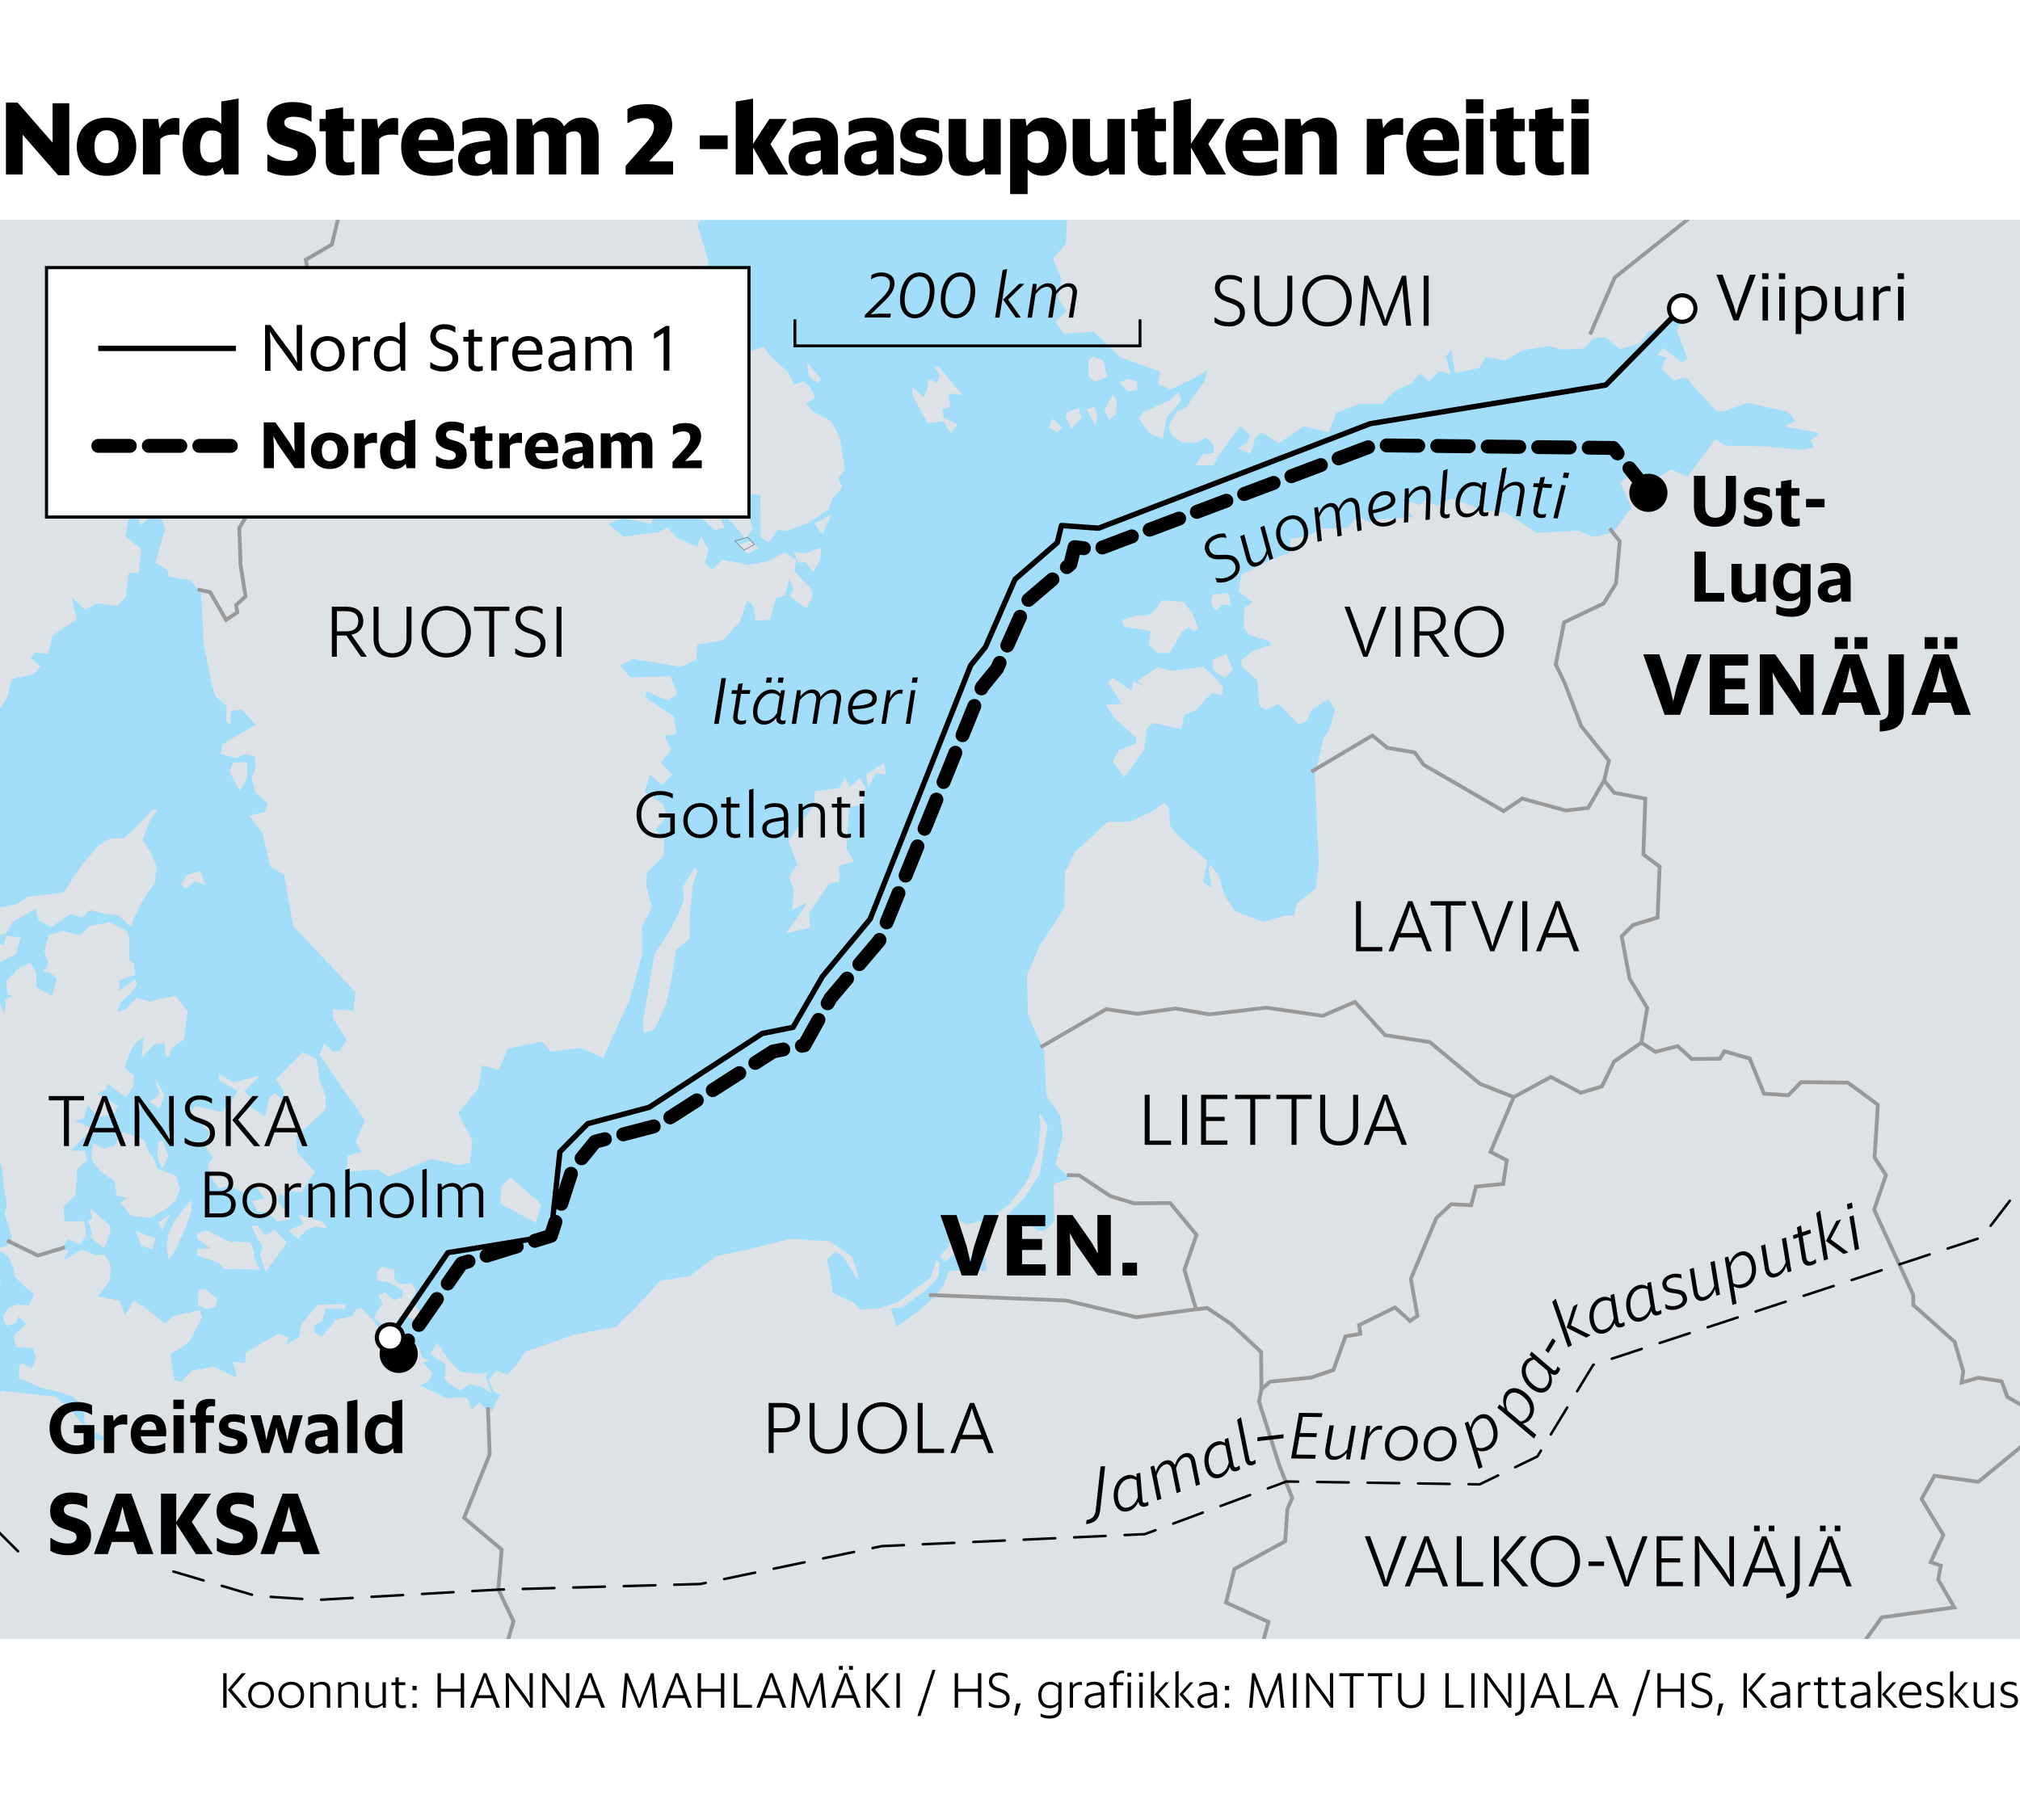 <svg xmlns="http://www.w3.org/2000/svg" xmlns:xlink="http://www.w3.org/1999/xlink" viewBox="0 0 320 288.33"><style>.st3{fill:#f7941d}.st5{fill:#dde2e6}.st7{fill:none;stroke:#666;stroke-width:.3;stroke-linecap:round;stroke-linejoin:round}.st8{stroke:#999;stroke-width:.6}.st10,.st8{fill:none}.st13,.st14{fill:none;stroke:#000;stroke-width:.85;stroke-linejoin:round}.st14{stroke-width:2.2;stroke-linecap:round;stroke-dasharray:5,3}.st15{fill:#fff;stroke:#000;stroke-width:.65}</style><g id="Myyntimäärät"><path fill-rule="evenodd" clip-rule="evenodd" fill="#fff" d="M0 0h320v288.33H0z"/><path d="M35.36 265.13h.54v5.47h-.54v-5.47zm.72 2.63l2.21-2.63h.63v.03l-2.21 2.55 2.39 2.85v.03h-.64l-2.38-2.83zM39.32 268.57c0-1.27.87-2.09 2.02-2.09 1.16 0 2.05.82 2.05 2.09s-.89 2.1-2.05 2.1c-1.15.01-2.02-.83-2.02-2.1zm3.55 0c0-1.01-.66-1.64-1.53-1.64-.86 0-1.5.63-1.5 1.64 0 1.02.64 1.66 1.5 1.66.87 0 1.53-.64 1.53-1.66zM44.1 268.57c0-1.27.87-2.09 2.02-2.09 1.16 0 2.05.82 2.05 2.09s-.89 2.1-2.05 2.1c-1.15.01-2.02-.83-2.02-2.1zm3.55 0c0-1.01-.66-1.64-1.53-1.64-.86 0-1.5.63-1.5 1.64 0 1.02.64 1.66 1.5 1.66.87 0 1.53-.64 1.53-1.66zM49.16 266.57h.46l.05.45c.34-.29.76-.53 1.33-.53.82 0 1.31.45 1.31 1.29v2.82h-.52v-2.72c0-.73-.4-.96-.91-.96-.48 0-.86.17-1.2.43v3.25h-.52v-4.03zM53.56 266.57h.46l.05.45c.34-.29.76-.53 1.33-.53.82 0 1.31.45 1.31 1.29v2.82h-.52v-2.72c0-.73-.4-.96-.91-.96-.48 0-.86.17-1.2.43v3.25h-.52v-4.03zM60.61 270.15c-.34.28-.79.52-1.36.52-.82 0-1.33-.44-1.33-1.28v-2.83h.52v2.73c0 .73.43.94.94.94.47 0 .86-.15 1.22-.42v-3.25h.52v4.03h-.45l-.06-.44zM62.02 266.57h.63v-.74l.52-.09v.82h1.04v.46h-1.04v2.65c0 .39.24.54.62.54.16 0 .34-.02.49-.07l.02.02v.42c-.15.06-.38.1-.62.1-.55 0-1.03-.26-1.03-.93v-2.73h-.63v-.45zM65.33 267.14H66v.68h-.66v-.68zm0 2.78H66v.68h-.66v-.68zM69.31 265.13h.54v2.46h3.14v-2.46h.54v5.47h-.54v-2.53h-3.14v2.53h-.54v-5.47zM74.48 270.56l2.13-5.44h.46l2.12 5.44v.03h-.57l-.58-1.51h-2.45l-.57 1.51h-.54v-.03zm1.29-1.95h2.09l-.76-1.98-.28-.94-.3.94-.75 1.98zM80.12 265.13h.5l2.65 3.62.7 1.14-.08-1.45v-3.32h.51v5.47h-.42l-2.79-3.83-.64-1.03.09 1.22v3.64h-.51v-5.46zM85.91 265.13h.5l2.65 3.62.7 1.14-.08-1.45v-3.32h.51v5.47h-.42l-2.79-3.83-.64-1.03.09 1.22v3.64h-.51v-5.46zM91.12 270.56l2.13-5.44h.46l2.12 5.44v.03h-.57l-.58-1.51h-2.45l-.57 1.51h-.54v-.03zm1.3-1.95h2.09l-.76-1.98-.28-.94-.3.94-.75 1.98zM99.01 265.13h.45l1.5 3.82.34 1.07.34-1.07 1.49-3.82h.44l.55 5.47h-.54l-.38-3.91-.01-.59-.2.64-1.5 3.86h-.4l-1.51-3.86-.19-.6v.56l-.33 3.9h-.52l.47-5.47zM104.88 270.56l2.13-5.44h.46l2.12 5.44v.03h-.57l-.58-1.51h-2.45l-.57 1.51h-.54v-.03zm1.29-1.95h2.09l-.76-1.98-.28-.94-.3.94-.75 1.98zM110.52 265.13h.54v2.46h3.14v-2.46h.54v5.47h-.54v-2.53h-3.14v2.53h-.54v-5.47zM116.26 265.13h.54v5h2.33v.46h-2.88v-5.46zM119.84 270.56l2.13-5.44h.46l2.12 5.44v.03h-.57l-.58-1.51h-2.45l-.57 1.51h-.54v-.03zm1.3-1.95h2.09l-.76-1.98-.28-.94-.3.94-.75 1.98zM125.77 265.13h.45l1.5 3.82.34 1.07.34-1.07 1.49-3.82h.44l.55 5.47h-.54l-.38-3.91-.01-.59-.2.64-1.5 3.86h-.4l-1.51-3.86-.19-.6v.56l-.33 3.9h-.52l.47-5.47zM131.64 270.56l2.13-5.44h.46l2.12 5.44v.03h-.57l-.58-1.51h-2.45l-.57 1.51h-.54v-.03zm1.25-6.59h.62v.62h-.62v-.62zm.04 4.64h2.09l-.76-1.98-.28-.94-.3.94-.75 1.98zm1.57-4.64h.62v.62h-.62v-.62zM137.29 265.13h.54v5.47h-.54v-5.47zm.71 2.63l2.21-2.63h.63v.03l-2.21 2.55 2.39 2.85v.03h-.64l-2.38-2.83zM142.01 265.13h.54v5.47h-.54v-5.47zM148.2 264.59l-2.37 7.32h-.5l2.38-7.32h.49zM151.24 265.13h.54v2.46h3.14v-2.46h.54v5.47h-.54v-2.53h-3.14v2.53h-.54v-5.47zM156.65 270.24v-.55l.02-.02c.42.31.86.52 1.54.52.73 0 1.2-.38 1.2-1.02 0-.59-.32-.81-1.06-1.07l-.43-.16c-.74-.26-1.25-.71-1.25-1.49 0-.9.72-1.42 1.57-1.42.65 0 1.03.14 1.38.35v.51l-.03.01c-.42-.26-.74-.41-1.33-.41-.66 0-1.06.36-1.06.9 0 .5.25.82.88 1.05l.43.15c.84.3 1.43.62 1.43 1.54 0 .98-.75 1.52-1.74 1.52-.71.03-1.21-.18-1.55-.41zM161.01 269.92h.66v.05l-.59 1.85h-.41l.34-1.9zM164.84 271.98v-.47l.02-.01c.34.2.86.34 1.37.34.92 0 1.42-.38 1.42-1.14v-.62c-.32.37-.76.6-1.34.6-1.07 0-1.83-.75-1.83-2.04 0-1.31.77-2.16 1.89-2.16.55 0 .98.22 1.3.62l.03-.53h.46v4.1c0 1.24-.87 1.64-1.87 1.64-.6 0-1.12-.13-1.45-.33zm2.8-2.32v-2.18c-.31-.36-.69-.55-1.26-.55-.77 0-1.39.58-1.39 1.71 0 1.11.62 1.59 1.35 1.59.61 0 .99-.22 1.3-.57zM169.45 266.57h.46l.05.55c.24-.36.62-.61 1.12-.61.12 0 .2.01.32.03v.46l-.03.02a.836.836 0 00-.29-.05c-.52 0-.86.19-1.1.58v3.03h-.52v-4.01zM174.44 270.08c-.22.31-.6.6-1.24.6-.78 0-1.36-.42-1.36-1.17 0-.81.7-1.08 1.57-1.22l1.01-.16v-.07c0-.85-.37-1.12-1.09-1.12-.46 0-.8.1-1.17.31l-.02-.01v-.44c.31-.22.71-.32 1.23-.32.98 0 1.58.42 1.58 1.53v2.58h-.45l-.06-.51zm-.02-.42v-1.1l-.9.14c-.75.11-1.15.31-1.15.81 0 .45.31.73.86.73.6 0 .97-.28 1.19-.58zM175.77 266.57h.61v-.5c0-1.13.78-1.37 1.32-1.37.16 0 .3.02.37.03v.42a2.28 2.28 0 00-.35-.02c-.37 0-.82.21-.82.95v.49h1.05v.46h-1.05v3.57h-.52v-3.57h-.61v-.46zm2.82-1.52h.62v.63h-.62v-.63zm.05 1.52h.52v4.03h-.52v-4.03zM180.44 265.05h.62v.63h-.62v-.63zm.06 1.52h.52v4.03h-.52v-4.03zM182.32 264.91l.52-.14v5.82h-.52v-5.68zm.62 3.57l1.69-1.92h.54v.02l-1.64 1.85 1.85 2.13v.03h-.61l-1.83-2.11zM186.2 264.91l.52-.14v5.82h-.52v-5.68zm.62 3.57l1.69-1.92h.54v.02l-1.64 1.85 1.85 2.13v.03h-.61l-1.83-2.11zM192.3 270.08c-.22.31-.6.6-1.24.6-.78 0-1.36-.42-1.36-1.17 0-.81.7-1.08 1.57-1.22l1.01-.16v-.07c0-.85-.37-1.12-1.1-1.12-.46 0-.8.1-1.17.31l-.02-.01v-.44c.31-.22.71-.32 1.23-.32.98 0 1.58.42 1.58 1.53v2.58h-.45l-.05-.51zm-.03-.42v-1.1l-.9.14c-.75.11-1.15.31-1.15.81 0 .45.31.73.86.73.6 0 .98-.28 1.19-.58zM194.05 267.14h.66v.68h-.66v-.68zm0 2.78h.66v.68h-.66v-.68zM198.35 265.13h.45l1.5 3.82.34 1.07.34-1.07 1.49-3.82h.44l.55 5.47h-.54l-.38-3.91-.01-.59-.2.64-1.5 3.86h-.4l-1.51-3.86-.19-.6v.56l-.33 3.9h-.52l.47-5.47zM204.84 265.13h.54v5.47h-.54v-5.47zM206.91 265.13h.5l2.65 3.62.7 1.14-.08-1.45v-3.32h.51v5.47h-.42l-2.79-3.83-.64-1.03.09 1.22v3.64h-.51v-5.46zM212.19 265.13h3.85v.47h-1.66v5h-.54v-5h-1.66v-.47zM216.7 265.13h3.85v.47h-1.66v5h-.54v-5h-1.66v-.47zM221.48 268.6v-3.48h.54v3.45c0 1.06.59 1.62 1.51 1.62.91 0 1.54-.56 1.54-1.62v-3.45h.54v3.48c0 1.34-.89 2.07-2.09 2.07-1.19.01-2.04-.72-2.04-2.07zM228.98 265.13h.54v5h2.33v.46h-2.88v-5.46zM233.07 265.13h.54v5.47h-.54v-5.47zM235.14 265.13h.5l2.65 3.62.7 1.14-.08-1.45v-3.32h.51v5.47H239l-2.79-3.83-.64-1.03.09 1.22v3.64h-.51v-5.46zM240.02 271.44c.65-.14.92-.43.92-1.26v-5.06h.54v5.08c0 1.16-.5 1.55-1.46 1.71v-.47zM242.44 270.56l2.13-5.44h.46l2.12 5.44v.03h-.57l-.58-1.51h-2.45l-.57 1.51h-.54v-.03zm1.3-1.95h2.09l-.76-1.98-.28-.94-.3.94-.75 1.98zM248.09 265.13h.54v5h2.33v.46h-2.88v-5.46zM251.68 270.56l2.13-5.44h.46l2.12 5.44v.03h-.57l-.58-1.51h-2.45l-.57 1.51h-.54v-.03zm1.29-1.95h2.09l-.76-1.98-.28-.94-.3.94-.75 1.98zM261.45 264.59l-2.37 7.32h-.5l2.38-7.32h.49zM262.56 265.13h.54v2.46h3.14v-2.46h.54v5.47h-.54v-2.53h-3.14v2.53h-.54v-5.47zM267.98 270.24v-.55l.02-.02c.42.31.86.52 1.54.52.73 0 1.2-.38 1.2-1.02 0-.59-.32-.81-1.06-1.07l-.43-.16c-.74-.26-1.25-.71-1.25-1.49 0-.9.72-1.42 1.57-1.42.65 0 1.03.14 1.38.35v.51l-.03.01c-.42-.26-.74-.41-1.33-.41-.66 0-1.06.36-1.06.9 0 .5.25.82.88 1.05l.43.15c.84.3 1.43.62 1.43 1.54 0 .98-.75 1.52-1.74 1.52-.71.03-1.21-.18-1.55-.41zM272.34 269.92h.66v.05l-.59 1.85H272l.34-1.9zM276.2 265.13h.54v5.47h-.54v-5.47zm.71 2.63l2.21-2.63h.63v.03l-2.21 2.55 2.39 2.85v.03h-.64l-2.38-2.83zM283.08 270.08c-.22.31-.6.6-1.24.6-.78 0-1.36-.42-1.36-1.17 0-.81.7-1.08 1.57-1.22l1.01-.16v-.07c0-.85-.37-1.12-1.09-1.12-.46 0-.8.1-1.17.31l-.02-.01v-.44c.31-.22.71-.32 1.23-.32.98 0 1.58.42 1.58 1.53v2.58h-.45l-.06-.51zm-.02-.42v-1.1l-.9.14c-.75.11-1.15.31-1.15.81 0 .45.31.73.86.73.6 0 .97-.28 1.19-.58zM284.84 266.57h.46l.05.55c.24-.36.62-.61 1.12-.61.12 0 .2.01.32.03v.46l-.03.02a.836.836 0 00-.29-.05c-.52 0-.86.19-1.1.58v3.03h-.52v-4.01zM287.36 266.57h.63v-.74l.52-.09v.82h1.04v.46h-1.04v2.65c0 .39.24.54.62.54.16 0 .34-.02.49-.07l.02.02v.42c-.15.06-.38.1-.62.1-.55 0-1.03-.26-1.03-.93v-2.73h-.63v-.45zM290.16 266.57h.63v-.74l.52-.09v.82h1.04v.46h-1.04v2.65c0 .39.24.54.62.54.16 0 .34-.02.49-.07l.02.02v.42c-.15.06-.38.1-.62.1-.55 0-1.03-.26-1.03-.93v-2.73h-.63v-.45zM295.77 270.08c-.22.31-.6.6-1.24.6-.78 0-1.36-.42-1.36-1.17 0-.81.7-1.08 1.57-1.22l1.01-.16v-.07c0-.85-.37-1.12-1.09-1.12-.46 0-.8.1-1.17.31l-.02-.01v-.44c.31-.22.71-.32 1.23-.32.98 0 1.58.42 1.58 1.53v2.58h-.45l-.06-.51zm-.02-.42v-1.1l-.9.14c-.75.11-1.15.31-1.15.81 0 .45.31.73.86.73.59 0 .97-.28 1.19-.58zM297.52 264.91l.52-.14v5.82h-.52v-5.68zm.62 3.57l1.69-1.92h.54v.02l-1.64 1.85 1.85 2.13v.03h-.61l-1.83-2.11zM300.84 268.57c0-1.26.79-2.09 1.9-2.09.97 0 1.74.59 1.64 2.13h-3.03c.02 1.05.62 1.61 1.58 1.61.58 0 1.04-.2 1.34-.4l.02.02v.49a2.8 2.8 0 01-1.38.35c-1.25 0-2.07-.8-2.07-2.11zm.54-.37h2.47c-.02-.84-.42-1.26-1.11-1.26-.75 0-1.24.46-1.36 1.26zM305.16 270.28v-.52l.03-.01c.34.28.73.46 1.29.46.57 0 .93-.26.93-.7 0-.42-.25-.58-.78-.74l-.4-.12c-.63-.18-1.02-.5-1.02-1.1 0-.67.56-1.09 1.35-1.09.51 0 .84.1 1.13.25v.46l-.02.02a2.19 2.19 0 00-1.12-.29c-.56 0-.82.26-.82.61 0 .38.24.55.65.67l.4.12c.76.22 1.16.46 1.16 1.17 0 .8-.69 1.18-1.46 1.18-.62.01-1.03-.16-1.32-.37zM308.91 264.91l.52-.14v5.82h-.52v-5.68zm.61 3.57l1.69-1.92h.54v.02l-1.64 1.85 1.85 2.13v.03h-.61l-1.83-2.11zM315.35 270.15c-.34.28-.79.52-1.36.52-.82 0-1.33-.44-1.33-1.28v-2.83h.52v2.73c0 .73.43.94.94.94.47 0 .86-.15 1.22-.42v-3.25h.52v4.03h-.45l-.06-.44zM316.9 270.28v-.52l.03-.01c.34.28.73.46 1.29.46.57 0 .93-.26.93-.7 0-.42-.25-.58-.78-.74l-.4-.12c-.63-.18-1.02-.5-1.02-1.1 0-.67.56-1.09 1.35-1.09.51 0 .84.1 1.13.25v.46l-.02.02a2.19 2.19 0 00-1.12-.29c-.56 0-.82.26-.82.61 0 .38.24.55.65.67l.4.12c.76.22 1.16.46 1.16 1.17 0 .8-.69 1.18-1.46 1.18-.62.01-1.03-.16-1.32-.37z"/><g><path d="M3.59 21.34v6.31H.94v-11.4h1.84l5.55 6.35v-6.24h2.64v11.41H9.2l-5.61-6.43zM12.16 23.23c0-2.86 2.02-4.59 4.71-4.59s4.72 1.73 4.72 4.59c0 2.87-2.03 4.63-4.72 4.63s-4.71-1.77-4.71-4.63zm6.63.02c0-1.76-.77-2.61-1.92-2.61-1.14 0-1.91.85-1.91 2.61s.77 2.61 1.91 2.61c1.15-.01 1.92-.85 1.92-2.61zM22.64 18.84h2.42l.19 1.5c.45-.82 1.28-1.65 2.45-1.65.27 0 .53.03.71.06v2.59l-.1.06c-.21-.05-.5-.08-.77-.08-.99 0-1.63.19-2.15.72v5.59h-2.75v-8.79zM35.27 26.51c-.59.85-1.46 1.34-2.67 1.34-2.19 0-3.68-1.52-3.68-4.55 0-3.09 1.6-4.67 3.76-4.67 1.04 0 1.81.38 2.37.99v-3.54l2.75-.46v12.02h-2.24l-.29-1.13zm-.23-1.36v-3.92c-.42-.37-.86-.56-1.54-.56-1.12 0-1.81.91-1.81 2.64 0 1.68.74 2.42 1.76 2.42.71 0 1.19-.21 1.59-.58zM42.35 27.06v-2.54l.1-.05c.9.59 1.86 1.04 3.14 1.04 1.06 0 1.57-.42 1.57-1.07 0-.61-.38-.78-1.44-1.14l-.77-.22c-1.71-.53-2.66-1.58-2.66-3.36 0-2.26 1.58-3.55 4.03-3.55 1.28 0 2.32.24 3.03.62v2.43l-.1.05c-.83-.5-1.73-.77-2.82-.77-.94 0-1.39.38-1.39.91s.29.82 1.18 1.1l.74.22c2.21.62 3.1 1.52 3.1 3.44 0 2.35-1.58 3.68-4.31 3.68-1.57.01-2.65-.36-3.4-.79zM50.61 18.84h.99v-1.41l2.75-.43v1.84h1.75v1.95h-1.75v4.16c0 .59.29.8.87.8.3 0 .62-.06.82-.11l.1.05v1.9c-.42.13-1.09.22-1.79.22-1.54 0-2.74-.5-2.74-2.34V20.8h-.99v-1.96zM57.3 18.84h2.42l.19 1.5c.45-.82 1.28-1.65 2.45-1.65.27 0 .53.03.71.06v2.59l-.1.06c-.21-.05-.5-.08-.77-.08-.99 0-1.63.19-2.14.72v5.59H57.3v-8.79zM63.55 23.17c0-2.66 1.74-4.53 4.4-4.53 2.58 0 4.27 1.57 3.94 5.28h-5.63c.21 1.33.99 1.87 2.54 1.87 1.23 0 2.03-.27 2.8-.64l.11.05v2c-.59.32-1.65.66-3.17.66-3.37 0-4.99-1.78-4.99-4.69zm2.72-.98h3.11c-.06-1.14-.5-1.7-1.41-1.7-.91 0-1.5.53-1.7 1.7zM77.84 26.69c-.43.62-1.15 1.17-2.4 1.17-1.63 0-2.87-.88-2.87-2.63 0-1.84 1.3-2.51 3.46-2.8l1.63-.21c0-1.12-.5-1.47-1.67-1.47-1.2 0-1.94.3-2.63.67l-.11-.03v-2.06c.69-.4 1.74-.69 3.2-.69 2.56 0 3.94.99 3.94 3.59v5.43h-2.37l-.18-.97zm-.17-1.28v-1.57l-1.04.14c-.98.14-1.39.43-1.39 1.07 0 .59.34.99 1.1.99.61.01 1.04-.25 1.33-.63zM81.82 18.84h2.42l.18 1.1c.56-.66 1.34-1.31 2.59-1.31 1.07 0 1.92.43 2.34 1.41.61-.75 1.44-1.41 2.8-1.41 1.55 0 2.69.93 2.69 3.09v5.92h-2.77v-5.49c0-.99-.43-1.34-1.09-1.34-.54 0-.9.16-1.28.48v6.35h-2.75v-5.49c0-.99-.43-1.34-1.09-1.34-.54 0-.9.16-1.28.48v6.35h-2.75v-8.8zM99.12 26.27l3.15-3.55c.85-.94 1.33-1.74 1.33-2.59 0-.78-.45-1.41-1.62-1.41-1.02 0-1.67.29-2.47.78l-.11-.06v-2.16c.74-.48 1.7-.78 3.17-.78 2.42 0 3.92 1.18 3.92 3.33 0 1.5-.85 2.72-2.07 4.03l-1.6 1.71h3.81v2.08h-7.52v-1.38zM110.86 21.45h4.42v2.18h-4.42v-2.18zM119.3 23.37v4.27h-2.75V16.09l2.75-.46v7.17l2.58-3.95h2.71v.13l-2.54 3.84 2.75 4.71v.13h-3.03l-2.47-4.29zM130.19 26.69c-.43.62-1.15 1.17-2.4 1.17-1.63 0-2.87-.88-2.87-2.63 0-1.84 1.3-2.51 3.46-2.8l1.63-.21c0-1.12-.5-1.47-1.67-1.47-1.2 0-1.94.3-2.62.67l-.11-.03v-2.06c.69-.4 1.74-.69 3.2-.69 2.56 0 3.94.99 3.94 3.59v5.43h-2.37l-.19-.97zm-.17-1.28v-1.57l-1.04.14c-.98.14-1.39.43-1.39 1.07 0 .59.34.99 1.1.99.61.01 1.04-.25 1.33-.63zM139.03 26.69c-.43.62-1.15 1.17-2.4 1.17-1.63 0-2.87-.88-2.87-2.63 0-1.84 1.3-2.51 3.46-2.8l1.63-.21c0-1.12-.5-1.47-1.67-1.47-1.2 0-1.94.3-2.63.67l-.11-.03v-2.06c.69-.4 1.74-.69 3.2-.69 2.56 0 3.94.99 3.94 3.59v5.43h-2.37l-.18-.97zm-.18-1.28v-1.57l-1.04.14c-.98.14-1.39.43-1.39 1.07 0 .59.34.99 1.1.99.61.01 1.04-.25 1.33-.63zM142.64 27.09v-2.06l.1-.05c.72.54 1.7.9 2.75.9.86 0 1.26-.29 1.26-.75 0-.42-.24-.54-1.02-.74l-.78-.19c-1.39-.34-2.34-1.14-2.34-2.69 0-1.74 1.3-2.88 3.44-2.88 1.17 0 2.03.19 2.71.48v1.98l-.1.05c-.61-.32-1.52-.58-2.53-.58-.83 0-1.09.26-1.09.67 0 .4.24.58.83.72l.78.19c1.79.45 2.66 1.04 2.66 2.66 0 1.92-1.38 3.04-3.6 3.04-1.49 0-2.37-.32-3.07-.75zM155.95 26.58c-.61.69-1.46 1.28-2.71 1.28-1.75 0-2.96-.99-2.96-3.09v-5.92h2.75v5.47c0 .99.51 1.36 1.28 1.36.56 0 1.04-.14 1.47-.48v-6.35h2.75v8.8h-2.42l-.16-1.07zM160.02 18.84h2.43l.18 1.17c.59-.86 1.44-1.38 2.66-1.38 2.13 0 3.65 1.52 3.65 4.55 0 3.09-1.62 4.67-3.75 4.67-1.07 0-1.84-.38-2.4-.99v3.89h-2.77V18.84zm2.77 2.58v3.84c.4.37.86.56 1.55.56 1.1 0 1.79-.91 1.79-2.64 0-1.68-.74-2.42-1.76-2.42-.75 0-1.2.26-1.58.66zM175.6 26.58c-.61.69-1.46 1.28-2.71 1.28-1.75 0-2.96-.99-2.96-3.09v-5.92h2.75v5.47c0 .99.51 1.36 1.28 1.36.56 0 1.04-.14 1.47-.48v-6.35h2.75v8.8h-2.42l-.16-1.07zM179.22 18.84h.99v-1.41l2.75-.43v1.84h1.75v1.95h-1.75v4.16c0 .59.29.8.87.8.3 0 .62-.06.82-.11l.1.05v1.9c-.42.13-1.09.22-1.79.22-1.54 0-2.74-.5-2.74-2.34V20.8h-.99v-1.96zM188.66 23.37v4.27h-2.75V16.09l2.75-.46v7.17l2.58-3.95h2.71v.13l-2.54 3.84 2.75 4.71v.13h-3.03l-2.47-4.29zM194.13 23.17c0-2.66 1.74-4.53 4.4-4.53 2.58 0 4.27 1.57 3.94 5.28h-5.63c.21 1.33.99 1.87 2.54 1.87 1.23 0 2.03-.27 2.8-.64l.11.05v2c-.59.32-1.65.66-3.17.66-3.37 0-4.99-1.78-4.99-4.69zm2.72-.98h3.11c-.06-1.14-.5-1.7-1.41-1.7-.92 0-1.51.53-1.7 1.7zM203.57 18.84h2.42l.18 1.15c.61-.69 1.41-1.36 2.77-1.36 1.63 0 2.83.93 2.83 3.09v5.92H209v-5.47c0-.99-.51-1.36-1.25-1.36-.56 0-1.01.18-1.42.51v6.32h-2.75v-8.8zM216.51 18.84h2.42l.19 1.5c.45-.82 1.28-1.65 2.45-1.65.27 0 .53.03.71.06v2.59l-.1.06c-.21-.05-.5-.08-.77-.08-.99 0-1.63.19-2.14.72v5.59h-2.75v-8.79zM222.77 23.17c0-2.66 1.74-4.53 4.4-4.53 2.58 0 4.27 1.57 3.94 5.28h-5.63c.21 1.33.99 1.87 2.54 1.87 1.23 0 2.03-.27 2.8-.64l.11.05v2c-.59.32-1.65.66-3.17.66-3.37 0-4.99-1.78-4.99-4.69zm2.72-.98h3.11c-.06-1.14-.5-1.7-1.41-1.7-.92 0-1.51.53-1.7 1.7zM232.24 15.72h2.74v2.23h-2.74v-2.23zm0 3.12H235v8.8h-2.75v-8.8zM236.05 18.84h.99v-1.41l2.75-.43v1.84h1.75v1.95h-1.75v4.16c0 .59.29.8.87.8.3 0 .62-.06.82-.11l.1.05v1.9c-.42.13-1.09.22-1.79.22-1.54 0-2.74-.5-2.74-2.34V20.8h-.99v-1.96zM242.21 18.84h.99v-1.41l2.75-.43v1.84h1.75v1.95h-1.75v4.16c0 .59.29.8.87.8.3 0 .62-.06.82-.11l.1.05v1.9c-.42.13-1.09.22-1.79.22-1.54 0-2.74-.5-2.74-2.34V20.8h-.99v-1.96zM248.93 15.72h2.74v2.23h-2.74v-2.23zm0 3.12h2.75v8.8h-2.75v-8.8z"/></g><g><defs><path id="SVGID_1_" d="M0 34.85h320v224.84H0z"/></defs><clipPath id="SVGID_2_"><use xlink:href="#SVGID_1_" overflow="visible"/></clipPath><path clip-path="url(#SVGID_2_)" fill="#fff" d="M-10.52 6.55H336.4V263.3H-10.52z"/><g clip-path="url(#SVGID_2_)"><path class="st3" d="M138.74 143.92l.61-.62M168.13 172.09l-.61.62"/><path fill="#a2def9" d="M-10.52 32.58h339.28v249.78H-10.52z"/><g><path class="st5" d="M25.29 175.6l.72-2.07-1.5-2.78.76 2.64-1.61 1.19 1.63 1.02zm-8.8 22.15l1.01-2.36-.17-1.33-3.12-2.62.46 1.76-.74.15.61 1.91-.14.89 2.09 1.6zm8.43-14.5l.75 1.91 1.02-1.92-.91-2.49-.74.15-.12 2.35zm2.8 14.99l1.59-3.55 1.02-2.81-.02-1.91-2.49 3.26-1.16 2.22-.27 2.21.31 1.91 1.02-1.33zm-.8-5.88l-1.76 1.34.45 1.32 1.31-2.66zm16.18 7.8l1.02-1.34 1.31-1.92-1.93-2.04-1.47.9-1.2-1.61-1.03.15 1.79 3.37-.42 1.04.91 2.79 1.02-1.34zm.95-9.72l.27-1.48 1.05 1.02-.01-1.32 2.36.27 2.19-3.25-2.84-3.07-.17-2.5 4.69-4.31-.02-2.21-.91-2.35-.47-3.38-2.22-1.16-4.25 4.3 1.2 1.76.01 1.76-1.34-1.31-.89.59-.71 3.1-2.68-1.74.28-1.33-.9-.88 2.49-2.52-4.13 1.07-2.38-1.3.02 1.03 2.96 1.59-1.16 1.92-1.32 1.48-4.29-.99-.73 1.04 3.14 3.21-1.02 1.77 1.5 2.2-.88 1.19.62 2.05 1.2 1.61 1.62-.46s1.63.87 2.08 1.01c.44.15 1.75-1.19 1.75-1.19l1.8 2.19-2.06.46.9 1.61 1.62.28 1.49 1.31 2.22-.31-2.08-2.76zm-16.4 0l.87-1.92-.62-2.21-2.96-1.15-.61-1.61-.59-.73-.46-.88-.45-1.32-3.41-1.29-1.31 2.21-1.62.46-1.79-.87-.27 2.5 1.35 1.9 2.38 1.6.32 2.35 1.63.28-1.03.89 1.79 2.05 2.96.27 2.35-1.35 1.47-1.18zm3.7 16.3l1.33.72 1.47-.45.28-1.19-1.94-1.6-1.03.16-.11 2.36zm-8.96-9.34l1.77.57.43-1.77-3.11-1.16.91 2.36zm-36.13 24.17l-2.51.32 2.07.28.44-.6zm4.28-.04l-1.03-.29-1.18.6 2.21-.31zm48.61-98.31l-.02-2.5-2.22.17-.57 1.33 1.64 3.08 1.17-2.08zM31.75 138l-2.07.6-1.02 1.48.75.73 1.46-1.19 1.63.57-.75-2.19zm16.77 56.95l1.47-.59 1.77.27-.6-1.02-3.86-1.14.76 1.47-2.36 1.04 1.49 1.32 1.33-1.35zM.67 149.76l-1.78-.43-.28 1.18 1.2 2.05 2.65-1.35.86-2.66-2.37-.27-.28 1.48zm24.34-21.41l-.74-.14-2.92 3.12-1.76 1.49-2.07.02-1.76 1.04-2.79 3.12-2.92 4.44-5.61.64-1.76 1.19-3.84.77-3.52 2.97-.56 3.98-.43 1.33 1.33.58 1.35 1.9 1.17-.75-.43 1.63 1.49.43.12-2.07-.89-.87v-.6L-3 151.42l.42-2.36 3.54-1.21 1.02-1.77 3.67-2.09.46 1.91 2.08 1.01 2.94-2.09 1.93.57 1.17-1.19 2.23.57 2.36.27 1.34 1.31.75.44.28-1.33 1.46-2.81 1.89-2.81.28-2.51-1.06-2.49-1.2-1.75 1.3-3.4 1.15-1.34zM-21.14-6.49l-2.49 2.53 3.25-.18 2.36-.61 4.44 1.43-3.98 1.95.02 1.33 3.69.56-.42 1.77-2.07.61-2.82-2.77-1.18.75-2.52-1.45-2.21.9-1.78.16-2.05 1.19-.73 1.32 1.04.88 1.62-1.63 3.11 1.59.32 2.49 5.47.54-.58 1.62-3.84.04-1.44 5.17-1.62.01.98-6.19-1.94-2.19-2.66.47-.26 3.83.9 1.76-1.03.74-2.4-4.68-3.23 2.09-1.15 3.1 2.08 1.01.6 1.18-1.76 1.19 2.53 1.45-2.94.76-4.14.47-.88 1.19 2.22.57 7.38-1.1.01 1.18-1.9 1.93-3.71-1.73-3.23 1.06-.44 1.77-1.78-1.02-1.94-2.04-1.76 1.78-.89.01.31 2.05-3.25.47 4.61 2.75-1.17 1.19 4.17 2.76-2.07.46-.72 1.92 1.49.28-5.89 2.85 3.41 1.3-2.05 1.05 1.04 1.76 3.11 1.15 4.85-3.14 4.88.25 2.51-.47-.02-2.36 3.37-2.68-2.19 3.26.01 1.62 5.77-.05 1.03-1.03 1.34 1.6 2.2-1.34-.05-5.15 5.28-4.61-3.06 4.59.03 3.38-1.16 2.07 4.41-1.66.17 2.35-8.4 3.17.46 1.91 2.53 1.89-.87 2.07-1.79-2.04-2.2 1.78.71-3.1-6.09-3.77-2.94 1.64-6.07-1.27-3.53 2.24-3.55-.85-2.21.17-.72 2.51 1.62.14-1.17 1.48 2.53 1.59 1.76-.9 1.19.13-1.64 2.23 1.82 1.45-.14 1.76 3.1-.32-3.68 1.95.32 2.35 1.19.73 3.98-.33-4.54 2.98-2.09-2.04-.28 2.94-2.36-.27.01 1.33 2.7 4.09 2.05-1.49 3.13 1.74 1.02-1.34 3.97-2.68 1.14-4.13 3.97-1.95 2.05-2.23-.43 2.21 3.54-1.21 1.78.57-4.27 1.95-.67 8.1-1.04-1.46.39-5.89-1.62.46-.29.45-1.45 3.4-2.63 2.82 2.52-.02-.42 2.06-3.24 1.21-1.6 3.11-1.9 2.67.61 1.61 2.35-1.79 1.34 1.02 2.35-1.79.74.73-1.16 2.66s-2.24-1.6-2.08-1.16c.14.44-2.34 2.38-2.34 2.38l-.26 3.54-2.53-1.15-1.88 3.7.75 1.17.16 1.91 1.92 1.16.42-3.69 2.52 1.75 1.74-3.55 2.23 1.31.01.59-2.21 1.79-.43 1.33 2.23 1.01-1.02 1.48-2.22.61-1.45 2.96 1.51 2.78 6.63-1.53-5.59 2.41.16 1.61 1.34 1.6-4.15-1.87-1.02 1.48-2.68-1.89-1.29 4.13-1.31 2.36 1.63 1.31.92 2.93 4.14.41 5.67 5.98 4.13-.62-.7 3.54 4.74.84 4.59 1.28 6.65-.5.87-2.51 3.09-.32 2.49-2.23 3.68-.91 2.77-4.3s.42-2.5.86-2.81c.44-.29 3.25-.76 3.25-.76l1.17-1.34-1.64-1.31.58-.89 2.22.27.71-2.95 3.82-2.54-.77-3.53 2.09 2.04 1.92-1.05 3.24.41 1.32-1.48.41-3.68 1.62-.16.41-3.68-2.53-2.04.7-3.68-.77-2.94 1.63-.16-.14 1.18.45 1.03.47 2.79 1.17-.89.28-1.62-1.82-5.43 1.31-2.08 2.8-.47.32 3.24-.41 2.94-.91-2.2-.11 4.12 1.36 2.93-1.58 5.46 1.94 1.16.16 1.03 3.4.55 1.75 2.05.41 7.95 1.24 6.32.61 2.05 1.79 1.6-.12 2.36.75.58s-.17-2.06.27-2.21c.44-.15 1.48-.16 1.48-.16l2.23 2.34-5.28 3.14-.29 1.47 2.37.72 1.62-.75 1.48.58.01 1.91-.57 1.33.6 2.35 1.94 1.75-.4 1.33-2.5.6 2.08 2.78 1.23 5.29 2.23 1.31 1.4 8.08 9.85 10.51-.27 2.95-3.25-.26.02 1.47 2.1 3.37-1.02 1.78-1.03.16-1.49-1.31-.72 1.77 7.18 10.39-1.45 3.39s.18.31.37.66c.24.45.53.95.53.95l-2.21.61-.12 2.5 5.02-.33 1.64 1.16 6.62-2.86 4.45.99 1.76-.31s.19-1.66.32-2.71c.05-.48.09-.83.09-.83l-2.26-4.4 3.22-3.85.55-3.68 2.67.71 1.44-3.4 5.45-1.08 1.35 1.61 4.72-.63 3.57 1.58 4.19-9.17 2.01-7.23-.04-4.27 1.59-3.25-.92-3.38.13-2.06 2.64-2.68.11-2.8-1.48-1.31 1.89-2.08-.6-1.91-2.97-2.03.86-2.66 1.94 1.6 1.61-1.63-1.79-1.9 1.61-2.07-1.06-2.2 1.92-.31-.47-2.79-4.46-2.9.14-1.03 3.41 1.44 1.47-1.04-1.07-2.79-6.35.2-1.64-1.9 2.06-1.05 7.7 1.26 2.35-1.2.13-2.35 3.98-.63 2.78-2.97 1.15-3.4 1.04 1.02.32 2.21 2.21-.17 1-3.39 1.47-.46.57-2.65.75 1.61-.58 1.18 1.48 1.16 1.19.72.88-1.63-.01-1.18-1.78-1.9-1.05-1.17.28-1.77-1.78-1.16-2.65 1.35-3.09.62-4.29-.84-1.46 1.63-1.2-1.17.57-2.07-1.2-2.05-.58 1.62-3.26-1.44-1.35-1.61-1.47.75-5.57.67-2.39-1.89 2.21-1.05 4.59.99.42-1.91 2.82 1 2.95-1.5 3.87 3.35 1.48-.31-1.07-3.38 3.74 4.24.59.88 1.17-1.48-.62-2.94-3.73-3.8.87-1.92 2.53 2.92 2.22.27.06 6.62 1.19.87 1.6-2.08 1.19.29 3.38-1.21 3.38-2.24.57-1.62 1.61-1.93-.61-1.32 1.03-1.48-.79-5-1.36-2.63-2.97-1.59-1.04-1.17 1.47-1.04-.89-1.61-.91-.88-1.61.46-.89-1.91-2.53-2.33-1.35-1.75-2.06.75-1.79-2.49-1.47.89-1.61 2.37-.75-1.17.72-2.51-2.81-.71.58-1.48 2.36-.02-.16-1.47-2.71-4.98 1.01-2.52-1.83-6.02 1.32-1.63-1.06-2.64-.22-7.8 3.26.12 1.05 2.05.58-1.62-1.64-1.17-.03-2.94-.91-2.05 1.02-1.63 1.29-4.28 1.76-2.08.13-2.36-3.57-2.02-.32-3.24 1.31-1.48L116.82 3l1.16-1.93 2.5-1.2.99-4.57-1.2-2.93-.62-3.09 1.79 2.04 1.34.14.16 1.62 1.32-.16.42-2.8 2.38.86 1.17-1.78-.91-2.64 2.2-2.81 1.76-1.2 1.29-4.72 3.99-.04 2.36-1.49.7-3.98 1.32-1.04.74.58.86-2.22 3 3.06 1.89-1.93.12-2.8 3.08-3.12 1.2 2.19 10.54-11.28 2.74-7.09 1.45-2.95 1.77-.31 1.33-.45s.63-.52 1.07-.87H22.83c-.52 1.7-1.24 4.12-1.24 4.12l-2.64 1.05-.86 2.51 1.05 1.16L14.86-46l.32 1.76 3.41.7-3.38 2.97-2.94.61.04 4.42 1.33.43 2.8-1.79-1.45 3.25 2.55 4.1 4.56-1.95 3.5-5.04 7.36-2.57-.22-1.47-10.1 2.1.45-.58 9.52-2.25 1.24-2.18 2.38-.53.14.59-2.09.68 1.17.62-.03 1.33-1.37 1.59 3.39.09-.36 2.2-3.88 1.37 1.7-2.53-7.66 3.75-2.78 2.82L26.39-29l-1.9 1.64-5.47-.1-.87 1.34 1.49 1.9-3.25.32-.46-1.76.71-3.1-3.29-3.65-6.62 3.01.75 2.2 1.36 2.34-3.39 1.36-1.21-3.1-2.5.91-3.1.17-2.77 4.15-2.05 2.96-1.04-1.02-1.92-.43-.13 1.77-2.07-.13-2.05 1.49-2.95.91-.42 2.8 2.08 1.01 2.35-1.79 2.83 2.47-3.68 1.5-.75-1.02-1.77 1.95-1.93-1.16-2.38-2.04-3.96 2.68.31 2.21 2.52.72zm169.79 64.55l-.59.3.74.88-.28 1.47-1.45-.69-.16 1.59-.59 1.33-1.79-1.6.02 1.32 1.2 2.2 1.2 2.2 2.51-.31 1.2 1.9 1.03-1.34-2.24-1.16-.16-1.32 1.18-.3-.17-2.2 2.22.27-3.87-4.54zm-11.11 66.77l1.2-2.36 1.63.27-.32-1.9-2.82 1.93.31 2.06zM116.98 86.3l1.49 1.46 1.61-.9-1.04-1.17-2.06.61zM75.62 217.67l-2.66-.27-1.5-1.45-2.24-3.22-1.02 1.77 1.35 1.02 1.04.58s-.13 1.92-.13 2.36c0 .44.89.88.89.88l1.49 1.02 1.47-1.05 1.93.43 1.63 1.01-.91-2.64.29-.59-1.63.15zm3.86-29.76l-.26 2.8 5.65 3.04.86-2.8-.61-.73-4.31-3.64-1.33 1.33zm31.03-49.88l-.45-.59-1.9 3.11.17 2.06-.86 2.21-1.46 2.81-2.33 3.55-1.82 10.62.17 1.91 1.62-.6 1.88-3.99.86-3.98.69-4.57 2.2-1.93-.03-3.39.54-5.31.72-1.91zm15.21-50.62l.74 1.76 1.04-.16 1.34 1.61 1.02-1.77.28-2.07-2.65.91-1.77-.28zm4.69-2.99c.15-.45 1.31-2.96 1.31-2.96l-2.64 1.49c0 .01 1.18 1.91 1.33 1.47zM35.57 201.1l2.51-.02 3.11.12-.91-2.05s-.16-1.92-.61-2.2c-.45-.29-2.96-.12-3.4-.26-.45-.15-3.42-1.74-3.42-1.74l-1.62.46v.88l2.08 1.45-2.06.17.01 1.02 3.4 1.16.91 1.01zm101-73.61l.56-2.66-.91-1.61-1.61 1.49-.75-1.47-.87 1.62-3.84.48-.28 2.36-3.94 5.48 1.37 3.81-1.31 1.92.76 2.06-.27 3.24 2.35-1.2-.87 1.48-2.49 3.41 3.84-.92-.17-2.21 3.21-4.74 1.62-.31-.03-2.51 2.35-.75-1.19-1.9.39-6.63 2.08-.44zm-8.45-67.92l1.49 1.16.43-.74-2.24-2.63.32 2.21zM59.28 208.84l1.93 1.6s.3.44.75-.01c.44-.45 1.46-1.92 1.46-1.92l1.18.14 1.19.57.88-.74-.9-1.76-.89-.44.74-1.04.28-.89-.75-1.02-1.77.16-.89-.72-.01-1.61-2.07-.43-.73 1.04.16 1.17 1.93.28 2.08 1.31-.14 1.03-1.33.45-1.48-1.31-.88.6.6 1.32-.73.89-.61 1.33zM.27 202.9l-1.03.3.16 1.32.87-1.62zm-3.09.91l.44-.89-1.19-.87.75 1.76zm173.7-139.18l-1.85.68-.22.81.91 1.75 1.61-1.63-.45-1.61zM-1.75 191.58l.14-1.33-.46-1.32-.57 2.36.02 1.47.87-1.18zM362.36-50.29l-1.8-3.81-2.09-1.75-1.31 2.22-2.36.75-2.82-2.33s-.49-.36-.95-.69c-.43-.31-.84-.61-.84-.61l-.75-2.06-5.54-.17s-.52 1.27-1.15 2.85c-.99 2.45-2.26 5.6-2.26 5.6l.5 5.59.6 1.52 1.49.87 5.23 5.55 1.2 2.05 1.48.28.33 3.67 4.73.69 1.19 1.61-5.3 1.22-1.93-1.01.48 4.85.47 3.09-1.18 2.21-1.18-1.59-.8-7.36-2.07-.13-2.59-8.96-1.03.6.02 2.8-2.68-2.33 1.16-2.22-.05-5.59-.51-7.5 2.15-5.51H204.48c-.66.74-1.3 1.45-1.3 1.45l.46 1.91-1.91 1.05-.56 2.36-2.65 1.79-1.45 2.81-1.49-.72-.55 3.69-2.04 2.96-1.48.02-1.16 1.92-1.18.45-1.31 2.81-1.47-.13-3.37 3.41.03 3.1-2.38-1.9.02 2.51 1.36 3.67-1.92.6-1.6 1.93-2.5 2.08.28-1.47-2.82-1.3 1.2 2.49-2.38-1.74-1.91 1.34-1.02 2.07 1.94 2.19-2.06 1.05-2.04 3.26-2.36.61-1.28 5.61 1.07 3.97-.41 4.56 1.34.58.88-.89.92 3.82-1.87 4.29.02 2.35 4.02 3.49-.25 5 3 4.68-.44.59-1.64-2.2-1.9 2.67.78 4.1-.24 5.6-2.05 2.37 1.36 3.23-.56 2.95 1.35 2.19-1.76 1.63 1.35 1.9 4.72-.34 4.18 4.08 6.38 2.3-.43 1.92 2.08.87 3.09-1.51 2.65-1.49-.43 1.77-1.46 1.93-1.3 2.07-1.62.75-1.31 2.36.6 1.47 1.48 1.02 2.22.13 1.76-.9 1.04 1.17.16 1.33-1.77.16-1.3 1.78 2.95-.03.87-1.63 3.36-4.59 1.49 1.46-.42 1.33-1.48.75 2.08.87.72-2.51 1.02-.89 2.68 1.74 3.96-2.69 3.99.99 1.15-3.1 3.84-1.51 3.39.12 2.06-2.08 2.64-1.2 1.32-1.63 1.49 1.31 1.61-1.63 1.78.43-.77-2.79.87-1.04.63 3.68 3.84-.78 1.02-1.77 3.11.56 2.79-1.64 4.28-.63 1.77.57 3.55-.18 1.61-1.63 1.77-.16 2.38 1.89 3.1-.91 1.46-1.93 2.95-.61 2.34-2.82.59.44-1.45 2.81 1.67 4.55-.88.59-2.98-2.33-.88 1.18 1.49.28-.87 1.78 1.94 1.89 1.92-.46 4.93 5.4 1.18-.01 3.68-1.36 6.37 1.42 1.19 1.46-1.62.9 5.32.98-.14.44-1.17.75.44.73v.44l-1.77.31-6.21-.53-5.77-.1-1.78-1.01-4.38 5.93-2.52-1.15-2.06 1.19-1.61 2.52-2.83-2.77-1.62 1.04 1.81 4.11-1.31 1.63-1.6 2.22-2.3.56-.8.2-2.37-1.01-6.65.35-4.9-3.19-3.7-.41-4.89-1.87-2.21 1.2-2.08-.87-.88.75-1.34-.58-.89 1.04 1.36 1.46-5.91.35-1.17.45-1.64-1.01-1.75 1.93-4.29.04-1.91 1.19-2.81.47-.13 2.21-2.5.91-5.16 2.55-.42 2.65 2.23 1.74-1.32.9-.12 3.09.89 1.17 3.12 1.01.29.58-2.8.91-1.9 1.5.16 1.03 2.39 2.19.32 3.82.31.44.88.43 1.77-1.04 3.28 3.35 1.32-.6.73-1.77 2.65-1.65 1.04 1.61-.71 2.8-1.17 1.93-1.27 5.75.57 13.98-.41 3.83-3.08 2.53-.43 1.91-1.18-.14-3.69 1.06-4.29-1.58-1.35-1.9-.61-1.17-.45-1.47-.3-1.17-1.35-1.75-.29.74.47 2.94-1.35-.87.71-3.4-4.61-3.93-1.36-1.76-.17-2.79-.74-.73-1.91 1.34-3.5 1.64-3.55.03-5.12 4.75-1.6 3.11-.11 5.73-3.93 6.07-2.03 4.73.2 6.32 2.56 5.57.36 7.06 2.24 3.37.33 3.09-.4 1.53c-.33 1.28-.74 2.9-.74 2.9l2.39 2.33-2.66.76.06 6.03-1.61 1.49-1.04-.14-1.63-1.16-1.33.3-2.08-1.31 3.22-3.27 2.19-3.55.7-4.13s.02-.1.04-.27c.13-.78.52-2.98.52-2.98l-1.35-2.34.17 2.36s-.16 1.71-.28 2.96c-.07.73-.12 1.31-.12 1.31l-1.74 4.43-2.77 3.56-3.23 2.38-3.53.77-1.49-.72-1.18.89.01 1.03-.12 2.21-1.46 1.63.88.88 2.2-1.94 1.04.88 1.49.87 1.47-1.19.33 2.79-3.26.03-2.66.02-.86 2.21-1.76 2.18-2.04 1.84-2.5 1.78-1.18.89-.9-2.93 1.62-.16 3.52-2.39 2.34-2.37.27-2.36-.59-.29-.86 2.66-5.14 3.87-3.09 1.05-2.95.17-1.05-1.16-3.26-1.44-.47-3.09-.46-2.2 1.31-1.33 1.19.72 1.5 2.34.75 1.32.14-.74-.91-2.79-3.57-2.47-6.21-.39-6.64 1.68-5.17 1.08-4.11 3.13-4.72.78-3.52 3.86-3.5 3.42-6.64 1.24-7.66 2.71-1.45 2.08-1.46 1.49-1.78-.57-1.16 1.48.9 1.91 1.03.44-.72 1.04-.72 1.53-.74-.19-1.19-1.17-1.18 1.04-.75-1.76-1.33-.13-1.92.17-4.16-2.02 1.32-.75.58-1.19-1.49-1.61.89-.45-1.04-.43-.6-1.76-1.63-.13-.43 1.03-1.2-1.76-1.33.16-.74-.88-1.8-2.48-1.94-2.04-.88.3-.44 1.04-2.65.46-2.34 2.83-1.04-.73-.16-1.03 1.32-.75.57-2.07 3.11.12-.01-.74-4.29.05-2.63 2.96-.42 2.21-2.06 1.19.44-1.18-1.64-.58-5.14 2.99-.13 1.62-1.92-.13.61 2.5-3.7-1.74-3.4.62-1.76 1.78-1.04-.29-.63-4.12 2.06-1.19 1.03-.9 1.89-3.69-.31-1.17-4.14.92-1.46 1.19-2.83-2.33-2.08-1.31-1.31 2.37-.91-2.35-3.41-.7 1.76-2.23.28-1.62-.16-1.33-.9-1.46-1.19.15-2.37-.86-2.94 1.68.87-1.48-1.04-.44.87-1.48 1.93.87 1.02-1.34-.32-2.35-3.1.04-.17-2.36 1.9-1.79.26-4.12 1.61-1.48-.47-1.47-2.2.02.76-.78c.47-.48.99-1 .99-1l1.75-1.78-2.82-1.15 1.48-.45.57-2.06 1.65 1.9 2.51-.47.58-1.33-1.34-.87-1.93-1.01 1.47-.75.14-.88 2.98 2.18 1.17-1.78.13-1.62-1.49-1.31.72-2.22.88-1.62 1.46-1.05-.41 3.39 2.05-2.22 1.62-.16.17 2.06.58.14.28-1.33 2.06-1.48.55-4.42-1.94-2.49-2.21.46-1.77.46-2.22-.57-1.46 1.63-1.47.6s.28-1.18.58-1.62c.29-.44 1.31-1.19 1.31-1.19l1.17-1.49-.31-.87-2.5 1.79-.01-1.62 1.03-.45 1.48-.45-.17-1.76-.74-.58-.03-3.38-.31-1.17-2.82-1.45-3.1.62-1.61 1.49-2.66-.71-2.22.61-.71 2.66.6 1.76-.73 1.47.88-.01 1.2 1.02-.71 2.81-2.52-1.45-.03-2.35-.9-1.47-1.91.9-1.9 1.93.17 2.06.75.43-1.03.41-.13 2.35-1.21-2.49-2.08-.57-1.32.16-1.5-1.76-.01-1.18-.75-.73-1.29 3.25.63 3.97.59.73-.13 2.21-.75-1.61.21 6.62 1.33-.46.76 2.35.17 2.5-.87 1.63-1.48-.72.27-3.1h-.45l-.23 6.48-.43 1.77s1.27 1.34 1.76 1.85c.11.12.19.2.19.2l.84-.2.49-.11-.61-1.61 1.62-.46s.01 1.51.02 2.18v.32l.9 1.46 1.78-.31 1.04 1.62.33 3.23.47 2.94-.29 1.62 1.07 3.38-.14 1.32-1.76.61-1.04.45-1.49-1.46-.31-1.61-.01-1.04-.89-.28-.57 2.06.02 2.36.46 1.61.29-.44.28-1.63 1.92.87 1.77-.31 1.04 1.02.75 1.62.16 1.32 1.64 1.61 1.49 1.17-.87 1.77-1.63-.13-1.47.45-1.02 1.33.46 1.62 1.61-.46.44-1.04 1.19 1.17-2.05 1.93.46 1.76 2.66.13.47 1.61-.29.74-.43.88-1.63-.87-.29.44-.13 1.92 3.56 1.58 3.11.71 2.07.72 1.64 2.04.08 2.27 1.73 1.39 3.11 1.47-3.25-.41-3.43-4.27-2.69-2.48-3.7-.41-4.88-.55-2.19 2.08-.57 2.65.91 2.94 1.2 1.17-1.17 1.04.14-1.03-1.36-2.35-2.37-.57-.13 1.03 1.93 1.61-.87 1.32-2.22-.27-1.08-4.84.58-1.33-10.49.39-2.18 2.67.3 1.18-1.04-.29-1.02 1.04.17 2.35 1.33.29 1.92-.32 1.77-.16 1.2 2.05 1.05 2.05-1.2-1.47-1.19-1.01-1.18-.14-.74.89.02 1.47-1.19-.29-.6-1.02.58-.6-2.06-.13-1.64-1.16-1.35-1.46-1.92-.42-3.1.62-1.76 1.19-2.5-.12-4.29.62-3.09 2.23-1.74 4.14-.56 3.1-.44.44.89.73 2.82.27 1.04.43-1.77.16-1.01 2.66-.28 1.33.9.87 1.18-.01 1.62-.3-1.17.6.46 1.22-2.23-.91-1.17.75-.88.6-2.22.45.81 1.76.84.58 1.63.28 1.18-.46 2.04-2.81-1.74 3.26-2.52.32-2.67-1.59-.6-1.32.29-1.18-1.5-1.32 1.47-1.78 1.33-.15.71-2.22-2.22-1.01-.31-.88-.3-1.02-1.77.6-1.03-.28-.15-1.03-1.48.02-.73 1.77-1.01 2.36.47 3.68-.98 4.71-4.25 5.34-1.44 3.11 1.94 1.89 3.24-.33-3.1.92-2.23-1.75-1.62 1.49 2.08 1.6 1.65 1.16 1.47.72 1.34-.01.88-.29 1.47-1.34-.73 1.62 2.51-.76-1.17 1.04 1.62-.01-2.06.75-1.79-.86-2.5.75-1.03.01-1.47 1.04-.58 1.03-1.63-.42-1.03.6.61.88 2.22.27-.14.59-1.34-.29-1.48.01-.58.89 3.99.85.16 1.47-.44-.15-2.37-.71-.74-.14-.45.45-.7-1.81-.11-1.03-2.23-.86 1.08-1.19 1.73.96-.19.79.64-.55.04-1.08.79-1.08-.88.6-1.89-1.36.39-.98 1.72-.6.66 2.05.99.92h.35l.59-.4.33-1.28-.16-1.03.78-.99-.3-.25-.87.89-1.49-1.17-2.2.9-1.32 1.19.16 1.33-.14 1.03-1.32.75-1.32.6-.14 1.03 1.35 1.61 1.33-.32h.49l1.55 1.85-.73.6-1.29.01.33-1.23-.79.05-.48.15-1.19-.77-1.57.26-2.5 1.49-4.1 3.42-3.98 2.39-2.65.47-4.87.93-2.65.46-2.06 1.05-2.48 2.82.45.74.34 5.74-.73 1.33.32 1.91 1.49 1.16-1.18.6s-.69.82-1.37 1.61h457.41l6.34-118.73h1.27l-7.77-231.78zM-4.93 183.37l1.64 1.46 1.18.13-1.49-1.9-1.33.31zM166.72 66.32l-.55 1.44 1.33.73.74-.75-1.52-1.42zm8.21-1.32l.83 1.5 1.03-.89.13-2.21-.68-.91-1.31 2.51zm17.3 41.23l1.78 1.16 1.32-1.19-1.06-2.64-2.2 1.05.16 1.62zm-19.07-49.72l-.73.6.02 2.5.9.88 2.05-.75-.61-2.64-1.63-.59zm.39 10.89l.28-1.77-.51-1.17-1.18.45 1.41 2.49zm5.25-7.41l-1.47.6 1.34 1.46 1.47-.31-.01-1.18-1.33-.57zm-1.12 38.28l.45 1.02 1.77.28 2.38.42-.28 2.21 1.49 1.31 1.78-.02.87-1.48 1.02-1.78 1.17-.89.75.73.74-.45-.91-2.35-1.35-1.9-3.56-.25-.73 1.18-1.32 1.19-1.77.02-2.5.76zm6.53-28.76l.28-1.62.43-1.92.73-.74 1.46-1.78-.31-1.32-1.62 1.34-3.98 1.8-.88.89 1.2 1.76.75.88 1.94.71zm7.91 24.65l-.29 1.18s.46 1.47.91 1.32c.44-.15.72-.89.72-.89l1.48.13-.31-1.91-2.51.17zm-16.57 13.99l2.09 3.36-2.51.17 1.65 2.34 3.28 2.91-.14.88-2.65 1.06-1.02 1.78 1.8 2.49 3.21-4.3.41-3.39 1.02-.9 4.45.99.43-2.21 2.06-.9 1.17-1.48 1.32-1.19 1.48.43.14-1.33-1.64-1.89-1.49-1.32-5.02.64-2.22-.57-3.23 2.24 1.49 1.01-2.08-1.01-.28 1.47-2.98-2.03-.74.75zM-2.12 199.83l-.43 1.18 1.05 1.17.87-.89-.31-1.47-1.18.01z"/><path fill="none" stroke="#77787b" stroke-width=".1" d="M118.45 85.11l-2.06.6 1.49 1.46 1.62-.9z"/><path class="st7" d="M134.64 310l-.97 1.19M145.06 308.14l-1.76 1"/><path class="st8" d="M52.49 310.75l-.85-6.48-4.19-5.65-.82-3.72 1.75-2.17 1.8 3.32 1.76-1.59 7.46-3.4 2.95-.42 7.05-5.36 4.52-1.22-1.02-3.33 3.35-.42 5.55 4.07 1.96-1.2 1.35-3.15 2.96.56 1.44 7.06 1.78.37 3.14-1.4 3.38 3.3 5.51-1.02-1.14 4.52 4.37 4.47 3.15-.81-1.81-3.71 1.76-1.98 3.97 3.11 6.1-.26 1.77-.41 1.45 7.06 2.74-1.21 5.75 4.07.04 3.92 2.97 1.55.2.78"/><path class="st8" d="M81.8 284.38l1.15-3.74 1.93-4.73-.03-2.74-3.4-6.45-1.44-5.29 1.34-4.52-2.41-5.08.54-6.29-5.96-5.04 4.05-10.05-.27-7.46M201.5 296.05l2.96-.22 1.75-2.17.71-9.82-5.61-8.59-1.22-4.23-1.04-7.13 1.9-6.88-6.73-3.09 1.33-5.3 8.04-4.4.35-5.1.77-1.77-2.02-5.08-3.24-10.18.38-1.96-.05-5.9-4.78-4.46-3.76-2.52-1.77.21-9.46 1.26-11.05-2.64-21.78-.89"/><path class="st8" d="M189.47 207.46l-1.84-6.26 1.92-5.52-4.18-5.06-5.71.05-3.76-1.14-4.95-3.29-1.92-.04"/><path class="st8" d="M164.85 165.93l10.39-6.03 4.93.74 6.11-.84 5.31.93 9.07-1.06 8.87 1.29 5.11-2.2 4.78 5.26 7.09 1.11 7.95 6.6 5.34 2.11-3.67 8.67 2.57 1.35-.56 3.73-4.32.43-.76 2.95-3.16-.16-2.35 2.18-4.05 9.65 1.05 5.88-1.17.79-2.39-2.14-5.69 2.8.21 1.37-2.36.42-1.92 5.32-3.54 1.2-6.49.65-1.37 1.2M239.8 173.84l5.88-3.19 4.75 2.51 3.34-1.02 1.93-3.94 4.31-2.98.94-5.5-2.81-4.69-1.24-6.66 1.76-1.78 3.93-1.21.32-8.06-2.58-1.93.32-8.84-4.94-.93-1.59-1.95-2.53 4.34-3.55.42-6.9-1.9-2.94 1.99-12.68-7.34-1.4-1.95-4.34-.74-2.38-1.95-9.65 5.73"/><path class="st8" d="M254.12 123.67l.75-3.15-4.37-5.45-2.63-6.85-1.41-2.93 1.32-6.68 6.27-3 1.95-3.16.6-6.64-1.61-2.08M260.01 165.22l2.23 1.45 3.54-.91 2.23 2.04 4.44-.04.72-1.19 4.01 1.15 2.26 5.57 3.85.26 2.04-2.08 7.4.08 4.75 3.49-.51 8.39 1.8 2.78-1.88 5.47 6.19 13.48.02 1.62 6.54 5.83 1.38 4.69-.27 1.77 2.65-.76 3.69.56.91 2.49 3.57 2.03-.55 5.15-7.62 6.26-6.95-.97-2.04 3.69 3.45 5.72-2.02 4.29 1.62.56-.42 2.21 2.55 4.4-11.51 1.58-6.13 8.59-.97 6.77 1.34 1.17-1.6 2.66-1.19-.72-3.11-.12-2.55-4.54-5.01 1.08-1.05-1.32-2.95.47.28-1.77-2.82-1.3-2.63 3.11-1.65-1.75-5.16 1.23-2.08-1.6-9.31.23-3.43-3.5-3.83 1.06-3.24.62-7.87-3.6-6.21.05-16.4-1.47-1.77 1.49.46 1.91-3.65 4.74-2.22-1.16-.59 1.03.01.89-2.66.49"/><path fill="none" stroke="#000" stroke-width=".4" stroke-linecap="round" stroke-linejoin="round" stroke-dasharray="5,3" d="M469.28 78.61l-21.47 9.16-23.36 13.58-26.21 22.41-44.19 19.89-40.1 52.41-61.56 20.2-8.84 14.52-9.15 4.42-30.6-.45-22.44 8.34-41.67 1.9-28.73 6-32.05.89-28.57 1.63-9.78-.63-27.79-8.21-4.41 3.48-4.74-1.58-12-12-15.15-28.73"/><path class="st10" d="M-26.08 202.16l15.15 28.72 12 12 4.73 1.58 4.42-3.47L38 249.2l9.79.63 28.57-1.64 32.05-.89 28.72-6 41.68-1.89 22.44-8.35 30.59.46 9.16-4.42 8.84-14.53 61.56-20.2 40.09-52.41 44.2-19.89 26.21-22.41 23.36-13.58 21.46-9.15"/><path d="M172.13 240.86c.9-.17 1.34-.58 1.47-1.72l.75-6.78.72-.03-.77 6.88c-.18 1.58-.93 2.11-2.25 2.29l.08-.64zM180.34 237.94c-.32.71-.84 1.32-1.63 1.51-1 .25-1.86-.26-2.16-1.51-.45-1.82.38-3.77 1.98-4.17.65-.16 1.11 0 1.51.32l.01-.58.58-.14.36 4.36c.03.38.22.45.48.39.17-.04.29-.1.4-.19h.02l.05.55c-.09.09-.25.18-.47.23-.53.13-1-.03-1.13-.77zm-.07-.73l-.23-2.65c-.43-.28-.79-.34-1.34-.21-1.2.29-1.88 1.86-1.5 3.43.24.97.85 1.23 1.48 1.08.91-.23 1.3-.91 1.59-1.65zM188.72 231.79c-.15-.8-.64-1.04-1.09-.87-.64.24-1 .79-1.33 1.74l.75 3.69-.65.24-.74-3.66c-.16-.8-.65-1.04-1.09-.87-.64.24-1 .79-1.34 1.73l.75 3.7-.65.24-1.08-5.3.56-.21.29.98c.26-.82.69-1.46 1.41-1.72.67-.25 1.27-.02 1.61.68.26-.84.73-1.55 1.45-1.82.83-.31 1.57.09 1.81 1.26l.72 3.61-.65.24-.73-3.66zM194.81 232.42c-.23.74-.69 1.41-1.44 1.69-.96.36-1.87-.05-2.32-1.25-.65-1.76-.05-3.79 1.49-4.36.63-.23 1.11-.13 1.53.14l-.06-.58.56-.21.86 4.28c.07.37.27.42.52.33.17-.06.28-.14.38-.23h.02l.11.54c-.08.1-.23.21-.44.29-.51.18-1 .08-1.21-.64zm-.15-.71l-.53-2.61c-.46-.23-.83-.25-1.35-.05-1.15.43-1.65 2.06-1.09 3.57.35.93.98 1.13 1.59.9.87-.32 1.18-1.05 1.38-1.81zM197.25 231.29l-1.27-6.31.61-.42 1.32 6.59c.08.4.29.47.54.38.17-.06.27-.13.37-.23h.03l.1.54c-.07.09-.23.21-.43.28-.55.21-1.09.06-1.27-.83zM199.21 227.74l4.13-.47-.02.62-4.13.47.02-.62zM205.79 223.87l3.71.05-.12.62-2.99-.04-.44 2.56 2.68.04-.1.61-2.68-.04-.5 2.81 3.09.04-.1.62-3.81-.05 1.26-7.22zM213.34 230.18c-.55.69-1.23 1.15-2.08 1.14-.99-.01-1.48-.67-1.28-1.83l.63-3.63.69.01-.64 3.67c-.14.8.17 1.21.76 1.22.79.01 1.38-.38 2.03-1.14l.64-3.71.69.01-.92 5.33-.59-.01.07-1.06zM216.45 225.94l.6.01-.15 1.27c.46-.82 1.06-1.33 1.7-1.32.16 0 .3.03.39.07l-.1.59-.04.02a.866.866 0 00-.32-.06c-.67-.01-1.23.51-1.76 1.52l-.54 3.24-.69-.01.91-5.33zM219.4 228.97c.03-1.75 1.26-3.07 2.87-3.05 1.37.02 2.35 1.01 2.33 2.47-.02 1.73-1.24 3.1-2.83 3.08-1.35-.02-2.39-.96-2.37-2.5zm4.51-.59c.02-1.1-.66-1.87-1.65-1.88-1.27-.02-2.15 1.04-2.17 2.47-.02 1.21.71 1.9 1.68 1.91 1.28.03 2.12-1.11 2.14-2.5zM225.54 229.06c.03-1.75 1.26-3.07 2.87-3.05 1.37.02 2.35 1.01 2.33 2.47-.02 1.73-1.24 3.1-2.83 3.08-1.35-.02-2.39-.95-2.37-2.5zm4.51-.58c.02-1.1-.66-1.87-1.65-1.88-1.27-.02-2.15 1.04-2.17 2.47-.02 1.21.71 1.9 1.68 1.91 1.28.02 2.12-1.12 2.14-2.5zM232.03 225.49l.53-.25.39.96c.2-.79.57-1.56 1.35-1.94.94-.45 1.94-.06 2.53 1.16.83 1.73.39 3.62-1.02 4.3-.65.31-1.24.31-1.76.07l.81 2.67-.62.3-2.21-7.27zm1.11 1.3l.76 2.53c.55.23 1.03.16 1.57-.1 1.1-.53 1.46-2 .73-3.52-.46-.95-1.15-1.14-1.74-.85-.86.42-1.14 1.16-1.32 1.94zM237.21 223.05l.3-.5.85.59c-.26-.77-.37-1.61.08-2.36.54-.89 1.59-1.1 2.75-.4 1.64 1 2.29 2.82 1.47 4.16-.38.62-.87.94-1.43 1.01l2.13 1.8-.36.59-5.79-4.89zm1.64.49l2.01 1.71c.58-.1.95-.42 1.26-.93.63-1.04.14-2.47-1.3-3.35-.9-.55-1.58-.33-1.93.23-.49.81-.32 1.59-.04 2.34zM245.63 217.61c.28.73.33 1.53-.08 2.22-.53.88-1.5 1.12-2.6.45-1.6-.98-2.39-2.94-1.53-4.34.35-.57.79-.79 1.29-.84l-.4-.42.31-.51 3.32 2.83c.28.25.47.16.61-.06.09-.15.13-.28.15-.42l.02-.01.42.35c0 .12-.05.31-.17.5-.28.46-.72.69-1.34.25zm-.56-.47l-2.03-1.72c-.5.11-.8.32-1.09.8-.64 1.05-.02 2.64 1.35 3.48.85.52 1.47.27 1.81-.28.49-.79.28-1.55-.04-2.28zM244.79 213.96l1.16-1.91.5.43-1.16 1.91-.5-.43zM245.9 206.28l.55-.5 2.56 7.38-.61.32-2.5-7.2zm2.28 4.1l1.06-3.4.69-.37.01.03-1.07 3.36 3.07 1.55.01.04-.67.36-3.1-1.57zM255.77 209.6c-.26.73-.74 1.38-1.5 1.63-.98.32-1.87-.12-2.27-1.34-.59-1.78.09-3.79 1.65-4.3.63-.21 1.11-.09 1.53.2l-.03-.58.56-.19.69 4.31c.06.37.25.43.5.35.17-.06.28-.13.39-.22h.02l.09.54c-.08.09-.24.2-.45.27-.51.18-.99.06-1.18-.67zm-.12-.72l-.43-2.63c-.45-.24-.82-.28-1.35-.1-1.17.38-1.73 2-1.23 3.53.31.95.94 1.16 1.55.96.89-.29 1.23-1 1.46-1.76zM261.59 207.69c-.26.73-.74 1.38-1.5 1.63-.98.32-1.87-.12-2.27-1.34-.59-1.78.09-3.79 1.65-4.3.63-.21 1.11-.09 1.53.2l-.03-.58.56-.19.69 4.31c.06.37.25.43.5.35.17-.06.28-.13.39-.22h.02l.09.54c-.08.09-.24.2-.45.27-.51.18-.99.06-1.18-.67zm-.12-.72l-.43-2.63c-.45-.24-.82-.28-1.35-.1-1.17.38-1.73 2-1.23 3.53.31.95.94 1.16 1.55.96.89-.29 1.23-1 1.46-1.76zM263.88 207.34l-.11-.67.03-.02c.58.31 1.22.41 1.91.19.7-.23.99-.69.81-1.24-.14-.43-.43-.55-1.09-.65l-.55-.09c-.78-.11-1.26-.38-1.46-.99-.27-.83.17-1.56 1.22-1.91.71-.23 1.25-.14 1.69-.01l.09.61-.02.03c-.48-.17-1.04-.26-1.6-.08-.7.23-.92.64-.76 1.12.12.37.42.51.95.58l.55.09c.92.13 1.39.32 1.63 1.06.32.97-.27 1.7-1.33 2.04-.79.27-1.48.16-1.96-.06zM271.66 204.29c-.29.83-.78 1.49-1.6 1.75-.94.31-1.61-.15-1.8-1.31l-.59-3.63.65-.22.59 3.68c.13.81.56 1.09 1.11.91.75-.25 1.18-.81 1.55-1.74l-.61-3.72.66-.22.86 5.34-.56.19-.26-1.03zM273.22 199.28l.55-.18.26 1.01c.3-.76.77-1.47 1.59-1.74.99-.32 1.93.19 2.35 1.48.6 1.82-.09 3.63-1.58 4.12-.68.23-1.27.15-1.75-.16l.45 2.75-.65.22-1.22-7.5zm.93 1.43l.42 2.61c.51.3 1 .3 1.57.11 1.16-.38 1.71-1.79 1.18-3.39-.33-1-.99-1.28-1.62-1.08-.9.3-1.27 1-1.55 1.75zM282.97 200.58c-.29.83-.78 1.49-1.6 1.75-.94.31-1.61-.15-1.8-1.31l-.59-3.63.65-.22.59 3.68c.13.81.56 1.09 1.11.91.75-.25 1.18-.81 1.55-1.74l-.61-3.72.66-.22.86 5.34-.56.19-.26-1.03zM284.03 195.73l.79-.26-.16-.99.64-.32.17 1.09 1.31-.43.1.6-1.31.43.55 3.37c.12.67.46.79.91.64.25-.08.43-.21.58-.34h.03l.08.55c-.14.15-.37.29-.64.38-.77.25-1.45.04-1.63-1.04l-.54-3.35-.8.26-.08-.59zM287.71 192.21l.63-.4 1.25 7.71-.65.22-1.23-7.53zm1.55 4.43l1.63-3.17.75-.25.01.03-1.63 3.12 2.76 2.05v.04l-.72.24-2.8-2.06zM292.58 190.8l.79-.26.13.84-.79.26-.13-.84zm.4 1.99l.66-.22.87 5.34-.66.21-.87-5.33z"/><path class="st8" d="M279.72-104.01l3.29 4.53-.42 2.07-4.57.77-.27 2.51 1.22 4.26-2.33 5.02 2.58 7.05-3.63 6.65 2.69 4.1 3.99-.18.33 2.94-1.17 1.48.36 7.36 4.02 3.34 1.92-.01-.49 11.04-6.29 6.39 8.49 8.16 7.43 2.88 1.51 4.54 3.28 3.07-.24 6.18-4.65 9.9-10.81 13.05-12.02 10.27-1.7 7.52-16.44 13.1-3.91 9.02M31.31 93.4l1.97.43 2.54 4.39 1.77-1.19-.17-1.18 1.48-1.34-.79-5-.2-5.88 3.34-5.33.57-3.83 1.61-.9 2.94-1.79 2.48-3.41 2.27-11.06-2.67-16.16 4.12-2.4 1.28-5.31-1.52-4.55-2.37-1.45-5.84-7.45.25-5.6 2.15-6.79-3.39-15.12.55-4.13-2.98-3.95 1.55-8.11 7.06-20.22 5.29-2.56 11.55 2.69 2.65-1.34 1.11-7.22-2.69-3.22-3.42-2.76 8.77-27.02 1.53-11.2 2.61-5.03M1.1 196.55l4.9 2.39 4.27-1.29"/></g><g><path class="st10" d="M263.85 73.07l-1.89-7.79-8-.63-17.26 6.95 19.78 9.05M236.7 71.6l-8-4.21s-1.26 1.89-4.21 2.1c-2.95.21-8.9-.59-8.9-.59l-13.97 7.21-35.61 12.62-11.04 11.49-16.23 48.12-6.85 5.75-4 6.73-21.38 16.14-5.35 2.8-6.26-.1-5.75 4.96-1.13 8.23-7.33 2.48-4.73 7.44-8.23 2.7s-.47 4.39-3.41 5.44"/><path class="st10" d="M77.8 199.35l13.05-4v-4.84l15.78-10.1 23.58-18.11 3.57-5.05 7.79-7.16 10.31-24.2 2.74-13.68-.85-4"/><path d="M264.15 78.09c0 1.67-1.35 3.02-3.02 3.02s-3.02-1.36-3.02-3.02c0-1.67 1.35-3.02 3.02-3.02a3.011 3.011 0 013.02 3.02zM66.18 214.53c0 1.67-1.35 3.02-3.02 3.02s-3.02-1.36-3.02-3.02c0-1.67 1.35-3.02 3.02-3.02s3.02 1.35 3.02 3.02z"/></g><path class="st10" d="M81.63 189.82v-12"/></g></g><g><path d="M137.01 49.92l2.58-2.56c.8-.79 1.39-1.54 1.39-2.41 0-.75-.5-1.17-1.4-1.17-.63 0-1.1.2-1.59.47l-.03-.02.11-.65c.38-.22.88-.41 1.54-.41 1.16 0 2.1.55 2.1 1.77 0 1.06-.76 1.95-1.75 2.92l-2.02 1.95 1.16-.1h2.03l-.1.6h-4.07l.05-.39zM142.58 47.48c0-2.46 1.3-4.31 3.08-4.31 1.5 0 2.38 1.15 2.38 2.91 0 2.5-1.3 4.35-3.11 4.35-1.48 0-2.35-1.17-2.35-2.95zm4.71-1.49c0-1.4-.6-2.18-1.65-2.18-1.33 0-2.33 1.53-2.33 3.76 0 1.42.64 2.24 1.64 2.24 1.36 0 2.34-1.59 2.34-3.82zM149.03 47.48c0-2.46 1.3-4.31 3.08-4.31 1.5 0 2.38 1.15 2.38 2.91 0 2.5-1.3 4.35-3.11 4.35-1.48 0-2.35-1.17-2.35-2.95zm4.71-1.49c0-1.4-.6-2.18-1.65-2.18-1.33 0-2.33 1.53-2.33 3.76 0 1.42.64 2.24 1.64 2.24 1.37 0 2.34-1.59 2.34-3.82zM158.83 42.79l.72-.18-1.22 7.72h-.69l1.19-7.54zm.08 4.69l2.53-2.5h.79v.03l-2.52 2.46 1.98 2.81-.01.04h-.76l-2.01-2.84zM169.9 46.64c.14-.81-.23-1.2-.72-1.2-.68 0-1.22.39-1.86 1.17l-.58 3.72h-.69l.58-3.69c.13-.81-.24-1.2-.72-1.2-.68 0-1.22.39-1.86 1.16l-.58 3.73h-.69l.84-5.34h.59l-.07 1.01c.53-.68 1.16-1.12 1.92-1.12.71 0 1.2.42 1.27 1.2.54-.7 1.22-1.2 1.99-1.2.88 0 1.44.64 1.26 1.81l-.58 3.64h-.69l.59-3.69z"/><path fill="none" stroke="#000" stroke-width=".45" d="M180.6 50.6v4.2h-54.67v-4.2"/></g><g><path d="M114.29 107.45h.72l-1.16 7.25h-.72l1.16-7.25zM115.96 109.36h.84l.16-.99.71-.11-.18 1.09h1.38l-.1.6h-1.38l-.53 3.37c-.09.68.19.89.67.89.27 0 .48-.06.66-.14l.03.01-.09.55c-.18.1-.45.16-.73.16-.81 0-1.39-.41-1.22-1.5l.53-3.35h-.84l.09-.58zM122.98 113.73c-.48.62-1.13 1.08-1.94 1.08-1.03 0-1.74-.7-1.74-1.98 0-1.88 1.27-3.57 2.92-3.57.67 0 1.08.27 1.39.67l.15-.56h.59l-.69 4.32c-.06.37.11.49.37.49.18 0 .31-.03.43-.08l.02.01-.08.54c-.11.06-.29.12-.51.12-.54-.02-.96-.29-.91-1.04zm.11-.72l.41-2.63c-.35-.37-.69-.52-1.25-.52-1.23 0-2.27 1.36-2.27 2.97 0 1 .53 1.4 1.18 1.4.93 0 1.47-.58 1.93-1.22zm-1.62-5.65h.82l-.13.82h-.82l.13-.82zm1.86 0h.82l-.13.82h-.82l.13-.82zM132.54 111.01c.14-.81-.23-1.2-.72-1.2-.68 0-1.22.39-1.86 1.17l-.58 3.72h-.69l.58-3.69c.13-.81-.24-1.2-.72-1.2-.68 0-1.22.39-1.86 1.16l-.58 3.73h-.69l.84-5.34h.59l-.07 1.02c.53-.68 1.16-1.12 1.92-1.12.71 0 1.2.42 1.27 1.2.54-.7 1.22-1.2 1.99-1.2.88 0 1.44.64 1.26 1.81l-.58 3.64h-.69l.59-3.7zM134.34 112.35c0-1.78 1.25-3.1 2.81-3.1.99 0 1.75.53 1.75 1.41 0 1.22-1.11 1.64-3.87 1.74.02 1.15.56 1.79 1.83 1.79.59 0 1.13-.2 1.54-.46l.03.01-.1.64c-.33.2-.84.4-1.49.4-1.69.01-2.5-.95-2.5-2.43zm.72-.49c2.21-.08 3.14-.38 3.14-1.2 0-.47-.4-.82-1.08-.82-1.07.01-1.89.82-2.06 2.02zM140.49 109.36h.6l-.13 1.27c.45-.83 1.04-1.35 1.68-1.35.16 0 .3.02.39.06l-.1.59-.04.02a.892.892 0 00-.32-.05c-.67 0-1.22.53-1.74 1.55l-.5 3.25h-.69l.85-5.34zM144.33 109.36h.69l-.84 5.34h-.69l.84-5.34zm.24-2.02h.83l-.14.84h-.83l.14-.84z"/></g><g><path d="M52.58 96.13h2.18c1.72 0 2.79.78 2.79 2.28 0 1.23-.78 1.95-1.88 2.16l2.41 3.43v.06h-.89l-2.32-3.36h-1.51v3.36h-.79v-7.93zm.79.71v3.2h1.52c1.22 0 1.87-.59 1.87-1.65s-.68-1.55-2.02-1.55h-1.37zM59.18 101.18v-5.04h.79v5.01c0 1.54.86 2.35 2.19 2.35 1.32 0 2.24-.81 2.24-2.35v-5.01h.79v5.04c0 1.95-1.29 3-3.03 3-1.75 0-2.98-1.05-2.98-3zM66.77 100.08c0-2.33 1.68-4.06 3.92-4.06s3.91 1.73 3.91 4.06c0 2.32-1.67 4.11-3.91 4.11s-3.92-1.79-3.92-4.11zm7.01 0c0-2.04-1.28-3.37-3.08-3.37s-3.1 1.33-3.1 3.37 1.3 3.42 3.1 3.42 3.08-1.38 3.08-3.42zM75.1 96.13h5.59v.68h-2.4v7.25h-.79v-7.25h-2.4v-.68zM81.62 103.56v-.8l.04-.02c.61.45 1.25.75 2.24.75 1.05 0 1.74-.56 1.74-1.47 0-.86-.46-1.17-1.53-1.55l-.63-.23c-1.08-.38-1.81-1.03-1.81-2.16 0-1.31 1.04-2.05 2.27-2.05.94 0 1.5.2 2.01.51v.74l-.05.01c-.6-.38-1.07-.59-1.94-.59-.96 0-1.53.52-1.53 1.31 0 .73.36 1.19 1.28 1.52l.63.22c1.22.43 2.08.9 2.08 2.24 0 1.43-1.09 2.2-2.52 2.2-1.06-.01-1.79-.31-2.28-.63zM88.16 96.13h.79v7.93h-.79v-7.93z"/></g><g><path d="M192.41 51.1v-.8l.04-.02c.61.45 1.25.75 2.24.75 1.05 0 1.74-.56 1.74-1.47 0-.86-.46-1.17-1.53-1.55l-.63-.23c-1.08-.38-1.81-1.03-1.81-2.16 0-1.31 1.04-2.05 2.27-2.05.94 0 1.5.2 2.01.51v.74l-.05.01c-.6-.38-1.07-.59-1.94-.59-.96 0-1.53.52-1.53 1.31 0 .73.36 1.19 1.28 1.52l.63.22c1.22.43 2.08.9 2.08 2.24 0 1.43-1.09 2.2-2.52 2.2-1.06 0-1.79-.3-2.28-.63zM198.71 48.73v-5.04h.79v5.01c0 1.54.86 2.35 2.19 2.35 1.32 0 2.24-.81 2.24-2.35v-5.01h.79v5.04c0 1.95-1.29 3-3.03 3-1.75 0-2.98-1.06-2.98-3zM206.31 47.62c0-2.33 1.68-4.06 3.92-4.06s3.91 1.73 3.91 4.06c0 2.32-1.67 4.11-3.91 4.11s-3.92-1.79-3.92-4.11zm7 0c0-2.04-1.28-3.37-3.08-3.37s-3.1 1.33-3.1 3.37 1.3 3.42 3.1 3.42c1.81.01 3.08-1.37 3.08-3.42zM216.12 43.68h.65l2.18 5.54.5 1.55.5-1.55 2.16-5.54h.64l.8 7.93h-.79l-.56-5.67-.01-.86-.29.93-2.18 5.6h-.58l-2.19-5.6-.28-.87v.81l-.48 5.66h-.75l.68-7.93zM225.53 43.68h.79v7.93h-.79v-7.93z"/></g><g><path d="M271.93 43.57v-.05h.95l1.71 4.75.46 1.57.45-1.57 1.7-4.75h.92v.05l-2.7 7.2h-.8l-2.69-7.2zM279.15 43.3h1v.93h-1v-.93zm.06 2.12h.87v5.36h-.87v-5.36zM281.8 43.3h1v.93h-1v-.93zm.06 2.12h.87v5.36h-.87v-5.36zM284.47 45.42h.77l.06.65c.41-.49.96-.77 1.71-.77 1.43 0 2.44 1.02 2.44 2.71 0 1.75-1 2.88-2.51 2.88-.68 0-1.2-.25-1.59-.7v2.74h-.88v-7.51zm.88 1.27v2.84c.38.4.83.62 1.53.62.95 0 1.71-.69 1.71-2.14 0-1.4-.76-1.97-1.67-1.97-.75-.01-1.19.24-1.57.65zM294.24 50.22c-.45.36-1.01.67-1.75.67-1.09 0-1.79-.6-1.79-1.72v-3.75h.87v3.57c0 .92.54 1.18 1.15 1.18.58 0 1.05-.17 1.5-.48v-4.27h.88v5.36h-.76l-.1-.56zM296.77 45.42h.76l.07.72c.3-.49.79-.81 1.46-.81.16 0 .27.01.42.04v.78l-.05.03c-.09-.04-.25-.06-.38-.06-.7 0-1.09.2-1.42.72v3.92h-.87v-5.34zM300.62 43.3h1v.93h-1v-.93zm.06 2.12h.87v5.36h-.87v-5.36z"/></g><g><path d="M268.35 80.27V75.4h1.77v4.84c0 1.19.59 1.8 1.62 1.8 1.02 0 1.66-.6 1.66-1.8V75.4h1.6v4.87c0 2.01-1.24 3.2-3.32 3.2s-3.33-1.11-3.33-3.2zM276.29 82.93v-1.28l.06-.03c.51.39 1.15.65 1.9.65.65 0 .97-.23.97-.63 0-.37-.2-.51-.79-.66l-.58-.14c-.95-.23-1.58-.75-1.58-1.76 0-1.17.89-1.89 2.28-1.89.78 0 1.36.14 1.81.34v1.21l-.06.03c-.44-.23-1.05-.41-1.73-.41-.63 0-.83.23-.83.56s.2.49.63.59l.56.15c1.24.31 1.83.71 1.83 1.81 0 1.3-.99 1.99-2.41 1.99-.99 0-1.59-.22-2.06-.53zM281.33 77.35h.82v-1.08l1.64-.25v1.33h1.26v1.19h-1.26v3.08c0 .42.22.57.65.57.21 0 .45-.03.6-.08l.06.04v1.16c-.27.08-.71.15-1.15.15-.99 0-1.8-.35-1.8-1.54v-3.37h-.82v-1.2zM286.11 79.06h2.93v1.32h-2.93v-1.32zM268.45 87.4h1.76v6.54h2.93v1.39h-4.7V87.4zM278.2 94.64c-.44.45-1.03.83-1.88.83-1.21 0-2.03-.68-2.03-2.06v-4.06h1.62v3.78c0 .8.43 1.06 1 1.06.45 0 .83-.13 1.19-.38v-4.45h1.64v5.98h-1.43l-.11-.7zM281.39 97.25v-1.31l.06-.02c.51.3 1.22.51 2.02.51 1.25 0 1.73-.45 1.73-1.26v-.68c-.42.49-.97.77-1.75.77-1.51 0-2.56-1.06-2.56-2.92 0-1.98 1.11-3.12 2.64-3.12.78 0 1.33.31 1.74.79l.08-.64h1.47v5.81c0 1.88-1.29 2.56-3.11 2.56-.98-.02-1.81-.22-2.32-.49zm3.8-3.74v-2.62c-.32-.3-.7-.46-1.24-.46-.86 0-1.44.67-1.44 1.89 0 1.19.61 1.73 1.39 1.73.62 0 .98-.2 1.29-.54zM291.64 94.67c-.3.42-.8.8-1.68.8-1.13 0-1.98-.59-1.98-1.77 0-1.26.96-1.69 2.39-1.89l1.18-.16c-.01-.88-.39-1.17-1.26-1.17-.79 0-1.28.19-1.77.46l-.07-.03v-1.23c.48-.3 1.15-.48 2.1-.48 1.68 0 2.62.67 2.62 2.42v3.71h-1.4l-.13-.66zm-.09-.86v-1.17l-.82.13c-.82.12-1.17.34-1.17.83 0 .45.28.74.86.74.53.01.88-.21 1.13-.53z"/></g><g><path d="M260.35 103.78v-.1h2.52l1.63 5.03.56 2.41.57-2.41 1.63-5.03h2.27v.1l-3.38 9.48h-2.45l-3.35-9.48zM270.85 103.69h6.08v1.76h-3.68v2.03h3.17v1.74h-3.17v2.27h3.74v1.78h-6.14v-9.58zM278.78 103.69h2.45l2.98 4.27 1.04 1.82-.08-2.3v-3.8h2.13v9.58h-2.07l-3.42-4.9-1.01-1.81.11 2.27v4.44h-2.13v-9.57zM288.57 113.17l3.49-9.48h2.4l3.47 9.48v.1h-2.52l-.64-1.92h-3.39l-.64 1.92h-2.16v-.1zm2.09-12.21h2.04v1.86h-2.04v-1.86zm1.27 8.74h2.27l-.57-1.71-.57-2.26-.55 2.26-.58 1.71zm1.86-8.74h2.04v1.86h-2.04v-1.86z"/><path d="M297.78 114.15c1.04-.18 1.4-.49 1.4-1.72v-8.74h2.42v8.71c0 2.33-.87 3.32-3.82 3.52v-1.77zM302.81 113.17l3.49-9.48h2.4l3.47 9.48v.1h-2.52l-.64-1.92h-3.39l-.64 1.92h-2.16v-.1zm2.08-12.21h2.04v1.86h-2.04v-1.86zm1.28 8.74h2.27l-.57-1.71-.57-2.26-.55 2.26-.58 1.71zm1.86-8.74h2.04v1.86h-2.04v-1.86z"/></g><g><path d="M149.01 192.63v-.1h2.52l1.63 5.03.56 2.41.57-2.41 1.63-5.03h2.27v.1l-3.38 9.48h-2.45l-3.35-9.48zM159.51 192.53h6.08v1.76h-3.68v2.03h3.17v1.74h-3.17v2.27h3.74v1.78h-6.14v-9.58zM167.45 192.53h2.45l2.98 4.27 1.04 1.82-.08-2.3v-3.8h2.13v9.58h-2.07l-3.42-4.9-1.01-1.81.11 2.27v4.44h-2.13v-9.57zM177.81 200.08h2.31v2.03h-2.31v-2.03z"/></g><g><path d="M213.01 96.18v-.05h.81l2.04 5.55.47 1.65.46-1.65 2.03-5.55h.8v.05l-2.99 7.89h-.66l-2.96-7.89zM221.07 96.13h.79v7.93h-.79v-7.93zM224.07 96.13h2.18c1.72 0 2.79.78 2.79 2.28 0 1.23-.78 1.95-1.88 2.16l2.41 3.43v.06h-.89l-2.32-3.36h-1.51v3.36h-.79v-7.93zm.79.71v3.2h1.52c1.22 0 1.87-.59 1.87-1.65s-.68-1.55-2.02-1.55h-1.37zM230.41 100.08c0-2.33 1.68-4.06 3.92-4.06s3.91 1.73 3.91 4.06c0 2.32-1.67 4.1-3.91 4.1s-3.92-1.78-3.92-4.1zm7 0c0-2.04-1.28-3.37-3.08-3.37s-3.1 1.33-3.1 3.37 1.3 3.42 3.1 3.42 3.08-1.38 3.08-3.42z"/></g><g><path d="M214.8 142.8h.79v7.26h3.39v.67h-4.17v-7.93zM219.99 150.68l3.08-7.89h.67l3.07 7.89v.05H226l-.85-2.19h-3.55l-.82 2.19h-.79v-.05zm1.88-2.83h3.03l-1.1-2.88-.41-1.37-.43 1.37-1.09 2.88zM226.64 142.8h5.59v.68h-2.4v7.25h-.79v-7.25h-2.4v-.68zM233.1 142.84v-.05h.81l2.04 5.55.48 1.65.46-1.65 2.03-5.55h.8v.05l-2.99 7.89h-.66l-2.97-7.89zM241.16 142.8h.79v7.93h-.79v-7.93zM243.34 150.68l3.08-7.89h.67l3.07 7.89v.05h-.82l-.85-2.19h-3.55l-.82 2.19h-.79v-.05zm1.88-2.83h3.03l-1.1-2.88-.41-1.37-.43 1.37-1.09 2.88z"/></g><g><path d="M181.33 173.47h.79v7.26h3.39v.67h-4.17v-7.93zM187.26 173.47h.79v7.93h-.79v-7.93zM190.27 173.47h4.16v.68h-3.37v2.81H194v.67h-2.95v3.08h3.39v.68h-4.17v-7.92zM195.66 173.47h5.59v.68h-2.4v7.25h-.79v-7.25h-2.4v-.68zM202.2 173.47h5.59v.68h-2.4v7.25h-.79v-7.25h-2.4v-.68zM209.14 178.51v-5.04h.79v5.01c0 1.54.86 2.35 2.19 2.35 1.32 0 2.24-.81 2.24-2.35v-5.01h.79v5.04c0 1.95-1.29 3-3.03 3-1.75 0-2.98-1.05-2.98-3zM216.05 181.35l3.08-7.89h.67l3.07 7.89v.05h-.82l-.85-2.19h-3.55l-.82 2.19h-.79v-.05zm1.88-2.83h3.03l-1.1-2.88-.41-1.37-.43 1.37-1.09 2.88z"/></g><g><path d="M216.23 243.47v-.05h.81l2.04 5.55.47 1.65.46-1.65 2.03-5.55h.8v.05l-2.99 7.89h-.66l-2.96-7.89zM222.57 251.31l3.08-7.89h.67l3.07 7.89v.05h-.82l-.85-2.19h-3.55l-.82 2.19h-.79v-.05zm1.88-2.83h3.03l-1.1-2.88-.41-1.37-.43 1.37-1.09 2.88zM230.76 243.42h.79v7.26h3.39v.67h-4.17v-7.93zM236.67 243.42h.79v7.93h-.79v-7.93zm1.03 3.82l3.21-3.82h.92v.05l-3.21 3.7 3.47 4.14v.05h-.93l-3.46-4.12zM242.48 247.37c0-2.33 1.68-4.06 3.92-4.06s3.91 1.73 3.91 4.06c0 2.32-1.67 4.11-3.91 4.11s-3.92-1.79-3.92-4.11zm7 0c0-2.04-1.28-3.37-3.08-3.37s-3.1 1.33-3.1 3.37 1.3 3.42 3.1 3.42c1.81 0 3.08-1.38 3.08-3.42zM251.65 247.42h2.46v.71h-2.46v-.71zM254.38 243.47v-.05h.81l2.04 5.55.47 1.65.46-1.65 2.03-5.55h.8v.05l-2.99 7.89h-.66l-2.96-7.89zM262.42 243.42h4.16v.68h-3.37v2.81h2.95v.67h-2.95v3.08h3.39v.68h-4.17v-7.92zM268.49 243.42h.72l3.84 5.25 1.02 1.66-.12-2.1v-4.81h.74v7.93h-.61l-4.05-5.55-.93-1.5.13 1.77v5.28h-.74v-7.93zM276.05 251.31l3.08-7.89h.67l3.07 7.89v.05h-.82l-.85-2.19h-3.55l-.82 2.19h-.79v-.05zm1.82-9.57h.89v.89h-.89v-.89zm.06 6.74h3.03l-1.1-2.88-.41-1.37-.43 1.37-1.09 2.88zm2.27-6.74h.89v.89h-.89v-.89zM282.99 252.58c.94-.21 1.33-.63 1.33-1.82v-7.34h.79v7.38c0 1.68-.73 2.25-2.12 2.48v-.7zM286.5 251.31l3.08-7.89h.67l3.07 7.89v.05h-.82l-.85-2.19h-3.55l-.82 2.19h-.79v-.05zm1.82-9.57h.89v.89h-.89v-.89zm.06 6.74h3.03l-1.1-2.88-.41-1.37-.43 1.37-1.09 2.88zm2.27-6.74h.89v.89h-.89v-.89z"/></g><g><path d="M121.78 222.3h2.19c1.72 0 2.77.81 2.77 2.34 0 1.54-1.08 2.32-2.59 2.32h-1.59v3.27h-.79v-7.93zm.79.71v3.29h1.48c1.28 0 1.88-.6 1.88-1.68s-.64-1.61-1.98-1.61h-1.38zM128.25 227.35v-5.04h.79v5.01c0 1.54.86 2.35 2.19 2.35 1.32 0 2.24-.81 2.24-2.35v-5.01h.79v5.04c0 1.95-1.29 3-3.03 3-1.75 0-2.98-1.06-2.98-3zM135.85 226.24c0-2.33 1.68-4.06 3.92-4.06s3.91 1.73 3.91 4.06c0 2.32-1.67 4.11-3.91 4.11s-3.92-1.79-3.92-4.11zm7 0c0-2.04-1.28-3.37-3.08-3.37s-3.1 1.33-3.1 3.37 1.3 3.42 3.1 3.42c1.81.01 3.08-1.37 3.08-3.42zM145.37 222.3h.79v7.26h3.39v.67h-4.17v-7.93zM150.57 230.19l3.08-7.89h.67l3.07 7.89v.05h-.82l-.85-2.19h-3.55l-.82 2.19h-.79v-.05zm1.88-2.83h3.03l-1.1-2.88-.41-1.37-.43 1.37-1.09 2.88z"/></g><g><path d="M11.73 225.82h3.22v3.7c-.64.44-1.47.87-2.83.87-2.69 0-4.27-1.68-4.27-4.14s1.76-4.09 4.31-4.09c1.16 0 1.89.23 2.42.51v1.47l-.07.04c-.57-.36-1.26-.63-2.19-.63-1.68 0-2.68 1.04-2.68 2.74 0 1.68.83 2.74 2.49 2.74.42 0 .78-.06 1.12-.2v-1.75h-1.54v-1.26zM16.45 224.25h1.44l.12.96c.33-.56.87-1.07 1.66-1.07.19 0 .34.02.49.05v1.52l-.07.04c-.13-.04-.32-.06-.5-.06-.71 0-1.14.15-1.5.57v3.98h-1.64v-5.99zM20.71 227.2c0-1.82 1.18-3.1 2.97-3.1 1.68 0 2.85 1 2.63 3.49H22.3c.12 1.06.74 1.54 1.88 1.54.85 0 1.42-.21 1.94-.49l.06.03v1.22c-.39.23-1.11.48-2.12.48-2.21 0-3.35-1.2-3.35-3.17zm1.61-.61h2.47c-.04-.89-.41-1.35-1.11-1.35-.74.01-1.22.45-1.36 1.35zM27.46 221.78h1.67v1.48h-1.67v-1.48zm.03 2.47h1.63v5.98h-1.63v-5.98zM30.14 224.25h.85v-.56c0-1.59 1.11-2.03 2.21-2.03.49 0 .75.05.88.08v1.09c-.09-.01-.23-.02-.57-.02-.45 0-.9.22-.9.96v.48h1.29v1.19h-1.29v4.79h-1.62v-4.79h-.85v-1.19zM34.71 229.83v-1.28l.06-.03c.51.39 1.15.65 1.9.65.65 0 .97-.23.97-.63 0-.37-.2-.51-.79-.66l-.58-.14c-.95-.23-1.58-.75-1.58-1.76 0-1.17.89-1.89 2.28-1.89.78 0 1.36.14 1.81.34v1.21l-.06.04c-.44-.23-1.05-.41-1.73-.41-.63 0-.83.23-.83.56s.2.49.63.59l.56.15c1.24.31 1.83.71 1.83 1.81 0 1.3-.99 1.99-2.41 1.99-.99-.01-1.59-.23-2.06-.54zM39.68 224.32v-.07h1.62l.66 2.62.23 1.33.3-1.4.79-2.55h1.16l.79 2.55.3 1.44.24-1.37.65-2.62h1.52v.07l-1.73 5.91H45l-.93-2.84-.27-1.25-.25 1.25-.89 2.84h-1.23l-1.75-5.91zM52 229.57c-.3.42-.8.8-1.68.8-1.13 0-1.98-.59-1.98-1.77 0-1.26.96-1.69 2.39-1.89l1.18-.16c-.01-.88-.39-1.17-1.26-1.17-.79 0-1.28.19-1.77.46l-.07-.04v-1.23c.48-.3 1.15-.48 2.1-.48 1.68 0 2.62.67 2.62 2.42v3.71h-1.4l-.13-.65zm-.1-.86v-1.17l-.82.13c-.82.12-1.17.34-1.17.83 0 .45.28.74.86.74.53.01.89-.21 1.13-.53zM55 222.08l1.62-.31v8.47H55v-8.16zM62.26 229.46c-.42.58-1.02.92-1.87.92-1.54 0-2.59-1.08-2.59-3.08 0-2.04 1.1-3.19 2.64-3.19.73 0 1.26.28 1.67.72v-2.74l1.62-.31v8.47h-1.31l-.16-.79zm-.14-.85v-2.82c-.32-.3-.7-.46-1.24-.46-.86 0-1.44.67-1.44 1.96 0 1.26.61 1.81 1.39 1.81.6 0 .98-.18 1.29-.49z"/></g><g><path d="M7.73 173.67h5.59v.68h-2.4v7.25h-.79v-7.25h-2.4v-.68zM13.14 181.56l3.08-7.89h.67l3.07 7.89v.05h-.82l-.85-2.19h-3.55l-.82 2.19h-.79v-.05zm1.88-2.83h3.03l-1.1-2.88-.41-1.37-.43 1.37-1.09 2.88zM21.33 173.67h.72l3.84 5.25 1.02 1.66-.12-2.1v-4.81h.74v7.93h-.61l-4.05-5.55-.93-1.5.13 1.77v5.28h-.74v-7.93zM29.25 181.1v-.8l.04-.02c.61.45 1.25.75 2.24.75 1.05 0 1.74-.56 1.74-1.47 0-.86-.46-1.17-1.53-1.55l-.63-.23c-1.08-.38-1.81-1.03-1.81-2.16 0-1.31 1.04-2.05 2.27-2.05.94 0 1.5.2 2.01.51v.74l-.05.01c-.6-.38-1.07-.59-1.94-.59-.96 0-1.53.52-1.53 1.31 0 .73.36 1.19 1.28 1.52l.63.22c1.22.43 2.08.9 2.08 2.24 0 1.43-1.09 2.2-2.52 2.2-1.06-.01-1.79-.31-2.28-.63zM35.77 173.67h.79v7.93h-.79v-7.93zm1.03 3.82l3.21-3.82h.92v.05l-3.21 3.7 3.47 4.14v.05h-.93l-3.46-4.12zM41.88 181.56l3.08-7.89h.67l3.07 7.89v.05h-.82l-.85-2.19h-3.55l-.82 2.19h-.79v-.05zm1.88-2.83h3.03l-1.1-2.88-.41-1.37-.43 1.37-1.09 2.88z"/></g><g><path d="M104.37 128.89h2.53v3.17c-.6.4-1.35.74-2.35.74-2.31 0-3.71-1.59-3.71-3.75 0-2.17 1.57-3.71 3.73-3.71.93 0 1.47.18 2.01.45v.71l-.04.01c-.5-.32-1.15-.54-1.97-.54-1.81 0-2.98 1.25-2.98 3.09 0 1.82 1.02 3.12 2.96 3.12.63 0 1.17-.15 1.64-.41v-2.24h-1.82v-.64zM108.25 130.02c0-1.69 1.16-2.77 2.68-2.77 1.54 0 2.71 1.08 2.71 2.77s-1.18 2.79-2.71 2.79c-1.52 0-2.68-1.11-2.68-2.79zm4.71 0c0-1.34-.87-2.17-2.03-2.17-1.15 0-1.99.84-1.99 2.17 0 1.35.85 2.2 1.99 2.2 1.16-.01 2.03-.85 2.03-2.2zM114.24 127.36h.84v-.98l.69-.12v1.09h1.38v.6h-1.38v3.52c0 .52.32.71.82.71.21 0 .46-.03.65-.1l.03.02v.56c-.2.07-.5.13-.82.13-.73 0-1.37-.34-1.37-1.23v-3.62h-.84v-.58zM118.67 125.16l.69-.18v7.72h-.69v-7.54zM124.2 132.01c-.29.41-.8.8-1.64.8-1.04 0-1.8-.55-1.8-1.55 0-1.07.92-1.43 2.08-1.61l1.34-.21v-.1c0-1.12-.49-1.48-1.45-1.48-.6 0-1.06.13-1.55.41l-.03-.01v-.58c.41-.29.94-.42 1.63-.42 1.3 0 2.09.55 2.09 2.03v3.43h-.59l-.08-.71zm-.04-.55V130l-1.19.19c-1 .15-1.53.41-1.53 1.07 0 .59.41.97 1.15.97.79-.01 1.29-.37 1.57-.77zM126.51 127.36h.6l.06.59c.45-.38 1.01-.7 1.77-.7 1.09 0 1.74.59 1.74 1.71v3.74H130v-3.61c0-.97-.53-1.27-1.21-1.27-.64 0-1.13.22-1.59.57v4.31h-.69v-5.34zM131.78 127.36h.84v-.98l.69-.12v1.09h1.38v.6h-1.38v3.52c0 .52.32.71.82.71.21 0 .46-.03.65-.1l.03.02v.56c-.2.07-.5.13-.82.13-.73 0-1.37-.34-1.37-1.23v-3.62h-.84v-.58zM136.14 125.34h.83v.84h-.83v-.84zm.07 2.02h.69v5.34h-.69v-5.34z"/></g><g><path d="M32.46 185.65h2.2c1.39 0 2.28.56 2.28 1.82 0 .69-.3 1.3-1.19 1.53 1.1.23 1.59 1 1.59 1.82 0 1.31-.87 2.08-2.43 2.08h-2.45v-7.25zm.72.65v2.45h1.62c1.02 0 1.41-.48 1.41-1.23 0-.85-.53-1.22-1.51-1.22h-1.52zm0 3.06v2.91h1.68c1.17 0 1.75-.44 1.75-1.44 0-.94-.56-1.46-1.76-1.46h-1.67zM38.42 190.22c0-1.69 1.16-2.77 2.68-2.77 1.54 0 2.71 1.08 2.71 2.77s-1.18 2.79-2.71 2.79-2.68-1.1-2.68-2.79zm4.7 0c0-1.34-.87-2.17-2.03-2.17-1.15 0-1.99.84-1.99 2.17 0 1.35.85 2.2 1.99 2.2 1.16 0 2.03-.85 2.03-2.2zM45.13 187.56h.6l.06.73c.32-.48.83-.81 1.48-.81.16 0 .27.01.42.04v.61l-.04.03c-.11-.04-.24-.06-.38-.06-.69 0-1.13.25-1.46.77v4.02h-.69v-5.33zM48.87 187.56h.6l.06.59c.45-.38 1.01-.7 1.77-.7 1.09 0 1.74.59 1.74 1.71v3.74h-.69v-3.61c0-.97-.53-1.27-1.21-1.27-.64 0-1.13.22-1.59.57v4.31h-.69v-5.34zM54.7 185.36l.69-.18v2.96c.45-.37 1-.69 1.75-.69 1.09 0 1.74.59 1.74 1.71v3.74h-.69v-3.61c0-.97-.53-1.27-1.21-1.27-.64 0-1.13.22-1.59.57v4.31h-.69v-7.54zM60.16 190.22c0-1.69 1.16-2.77 2.68-2.77 1.54 0 2.71 1.08 2.71 2.77s-1.18 2.79-2.71 2.79-2.68-1.1-2.68-2.79zm4.7 0c0-1.34-.87-2.17-2.03-2.17-1.15 0-1.99.84-1.99 2.17 0 1.35.85 2.2 1.99 2.2 1.17 0 2.03-.85 2.03-2.2zM66.91 185.36l.69-.18v7.72h-.69v-7.54zM69.34 187.56h.6l.06.59c.43-.38.93-.7 1.67-.7.68 0 1.2.3 1.44.83.48-.45 1.02-.83 1.83-.83.99 0 1.62.59 1.62 1.69v3.76h-.69v-3.63c0-.94-.51-1.25-1.1-1.25-.63 0-1.05.21-1.51.58l.02.01v4.28h-.68v-3.67c0-.9-.51-1.21-1.09-1.21-.62 0-1.05.22-1.48.56v4.32h-.69v-5.33z"/></g><g><path fill="#fff" stroke="#000" stroke-width=".5" d="M7.37 42.4h111.28v39.53H7.37z"/><path d="M41.78 66.93h1.86l2.26 3.23.78 1.38-.06-1.74v-2.87h1.61v7.25h-1.57l-2.59-3.71-.76-1.37.08 1.72v3.36h-1.61v-7.25zM49.27 71.41c0-1.77 1.27-2.87 2.96-2.87s2.96 1.1 2.96 2.87c0 1.79-1.27 2.91-2.96 2.91-1.69-.01-2.96-1.12-2.96-2.91zm4.21.01c0-1.09-.51-1.65-1.25-1.65s-1.25.56-1.25 1.65c0 1.11.51 1.67 1.25 1.67s1.25-.56 1.25-1.67zM56.13 68.67h1.47l.12.94c.29-.52.81-1.04 1.55-1.04.17 0 .33.02.45.04v1.58l-.06.04c-.13-.03-.31-.06-.48-.06-.64 0-1.04.13-1.37.48v3.53h-1.68v-5.51zM64.25 73.48c-.38.53-.93.84-1.71.84-1.4 0-2.34-.97-2.34-2.85 0-1.91 1.01-2.93 2.4-2.93.66 0 1.15.24 1.51.64v-2.42l1.69-.29v7.72h-1.37l-.18-.71zm-.15-.85v-2.47c-.26-.23-.57-.37-1.02-.37-.72 0-1.19.58-1.19 1.68 0 1.07.5 1.55 1.16 1.55.47-.01.79-.15 1.05-.39zM69.07 73.79v-1.52l.06-.03c.57.39 1.18.67 2 .67.71 0 1.07-.29 1.07-.76 0-.45-.25-.58-.98-.83l-.5-.15c-1.08-.35-1.7-1.02-1.7-2.13 0-1.43 1.01-2.24 2.52-2.24.84 0 1.47.15 1.93.4v1.45l-.06.02c-.54-.32-1.09-.5-1.79-.5-.66 0-.96.28-.96.67 0 .38.19.62.81.82l.48.15c1.39.4 1.99.93 1.99 2.17 0 1.5-1.02 2.33-2.71 2.33-1 .01-1.68-.23-2.16-.52zM74.46 68.67h.74v-.93l1.69-.27v1.2H78v1.2h-1.11v2.65c0 .37.18.5.56.5.19 0 .39-.03.52-.06l.05.03v1.17c-.25.08-.68.15-1.1.15-.96 0-1.72-.32-1.72-1.47v-2.96h-.74v-1.21zM79.1 68.67h1.47l.12.94c.29-.52.81-1.04 1.55-1.04.17 0 .33.02.45.04v1.58l-.06.04c-.13-.03-.31-.06-.48-.06-.64 0-1.04.13-1.37.48v3.53H79.1v-5.51zM83.15 71.38c0-1.65 1.1-2.84 2.78-2.84 1.61 0 2.68.94 2.47 3.27h-3.6c.12.88.64 1.26 1.64 1.26.77 0 1.28-.18 1.77-.41l.06.03v1.21c-.37.21-1.04.42-1.99.42-2.1-.01-3.13-1.13-3.13-2.94zm1.66-.57h2.05c-.04-.76-.33-1.13-.92-1.13-.62 0-1.01.36-1.13 1.13zM92.42 73.58c-.28.39-.73.73-1.53.73-1.03 0-1.81-.54-1.81-1.64 0-1.17.86-1.57 2.19-1.74l1.04-.14c-.01-.72-.33-.96-1.08-.96s-1.21.18-1.64.42l-.07-.03v-1.25c.43-.27 1.09-.43 2-.43 1.6 0 2.47.63 2.47 2.26v3.39h-1.45l-.12-.61zm-.11-.8v-1.02l-.68.11c-.65.1-.93.28-.93.7 0 .38.23.63.71.63.41-.01.71-.18.9-.42zM95.18 68.67h1.47l.11.68c.36-.41.86-.82 1.65-.82.67 0 1.21.27 1.47.89.38-.48.91-.89 1.77-.89 1 0 1.7.58 1.7 1.94v3.71h-1.69v-3.44c0-.66-.29-.88-.71-.88-.35 0-.59.11-.85.31v4.01h-1.69v-3.44c0-.66-.29-.88-.71-.88-.36 0-.6.11-.86.31v4.01h-1.67v-5.51zM106.53 73.21l1.97-2.18c.55-.64.85-1.16.85-1.73 0-.53-.3-.94-1.07-.94-.68 0-1.09.18-1.61.51l-.07-.03v-1.31c.48-.31 1.08-.5 2.01-.5 1.5 0 2.46.75 2.46 2.11 0 .97-.53 1.75-1.29 2.61l-1.23 1.3 1.17-.11h1.45v1.25h-4.63v-.98z"/><g><path d="M41.99 51.49h.85L46.18 56l.89 1.52-.07-1.78v-4.25h.85v7.25h-.72L43.64 54l-.89-1.45.1 1.71v4.49h-.86v-7.26zM49.21 56.05c0-1.69 1.16-2.79 2.68-2.79 1.54 0 2.71 1.1 2.71 2.79 0 1.7-1.18 2.81-2.71 2.81s-2.68-1.12-2.68-2.81zm4.52 0c0-1.26-.78-2.05-1.83-2.05s-1.81.78-1.81 2.05c0 1.28.76 2.07 1.81 2.07 1.04-.01 1.83-.79 1.83-2.07zM55.92 53.38h.76l.07.72c.3-.49.79-.81 1.46-.81.16 0 .27.01.42.04v.78l-.05.03c-.1-.04-.25-.06-.38-.06-.7 0-1.09.2-1.42.72v3.92h-.87v-5.34zM63.42 58.03c-.4.52-.98.83-1.75.83-1.43 0-2.43-1.02-2.43-2.73 0-1.74 1-2.87 2.5-2.87.67 0 1.19.25 1.59.7V51.2l.87-.22v7.76h-.67l-.11-.71zm-.08-.55V54.6c-.38-.39-.83-.6-1.53-.6-.94 0-1.7.7-1.7 2.13 0 1.41.75 1.98 1.65 1.98.74 0 1.2-.23 1.58-.63zM68.16 58.32v-.92l.03-.02c.59.41 1.13.68 2.03.68.91 0 1.46-.46 1.46-1.21 0-.72-.33-.94-1.3-1.3l-.54-.19c-.99-.37-1.68-1-1.68-2.05 0-1.24.98-1.94 2.15-1.94.86 0 1.38.17 1.83.45v.86l-.04.01c-.57-.35-1-.54-1.77-.54-.86 0-1.29.45-1.29 1.08 0 .6.27 1.01 1.08 1.29l.54.2c1.17.41 1.93.83 1.93 2.08 0 1.35-1.02 2.06-2.38 2.06-.97 0-1.6-.26-2.05-.54zM73.4 53.38h.81V52.3l.88-.14v1.22h1.28v.74h-1.28v3.36c0 .45.28.6.72.6.2 0 .46-.04.63-.08l.04.02v.7c-.2.07-.52.13-.86.13-.73 0-1.41-.33-1.41-1.24v-3.49h-.81v-.74zM77.83 53.38h.76l.07.72c.3-.49.79-.81 1.46-.81.16 0 .27.01.42.04v.78l-.05.03c-.1-.04-.25-.06-.38-.06-.7 0-1.09.2-1.42.72v3.92h-.87v-5.34zM81.16 56.05c0-1.68 1.05-2.79 2.54-2.79 1.31 0 2.38.82 2.22 2.94h-3.9c.05 1.27.8 1.91 1.97 1.91.74 0 1.33-.25 1.75-.52l.04.02v.78c-.33.21-.96.47-1.82.47-1.72 0-2.8-1.06-2.8-2.81zm.89-.53h2.98c-.03-1-.5-1.52-1.34-1.52-.9 0-1.48.55-1.64 1.52zM90.27 58.09c-.28.39-.76.76-1.58.76-1.06 0-1.83-.55-1.83-1.57 0-1.1.93-1.46 2.15-1.65l1.22-.19v-.03c0-1.06-.46-1.39-1.38-1.39-.63 0-1.05.13-1.56.4l-.04-.02v-.72c.42-.29.95-.42 1.68-.42 1.35 0 2.17.57 2.17 2.07v3.41h-.75l-.08-.65zm-.04-.65v-1.3l-1.02.16c-1.03.15-1.47.4-1.47 1 0 .51.35.85 1.03.85.71-.01 1.17-.31 1.46-.71zM92.76 53.38h.76l.06.54c.41-.36.9-.67 1.63-.67.69 0 1.18.29 1.43.82.46-.44.98-.82 1.78-.82 1.03 0 1.65.6 1.65 1.73v3.75h-.88v-3.58c0-.92-.46-1.17-1-1.17-.57 0-.96.16-1.36.48v4.27h-.87v-3.6c0-.91-.46-1.16-1-1.16-.56 0-.94.16-1.36.47v4.28h-.87v-5.34zM105.11 52.76l-1.47.92-.04-.02v-.84l1.88-1.18h.56v7.09h-.92v-5.97z"/></g><path class="st13" d="M15.57 55.2h21.8"/><path class="st14" d="M15.57 70.65h21.8"/></g><g><path class="st14" d="M261.26 78.09l-5.7-7.11-37.99-.43-43.88 16.56-3.46-.42-.67 2.7-6.84 5.83-4.77 10.72-2.38 2.92-16.29 40.19-7.71 9.11-4.16 7.47-4.94.98-18.26 11.7-9.94 2.6-3.61 4.44-3.39 10.47-14.14 4.38-9.97 14.33"/><path class="st13" d="M62.31 211.12l8.64-12.63 16.32-2.67 1.43-13.32 4.39-4.44 9.75-2.6 17.91-11.7 4.88-.98 4.65-8.04 7.56-9.11 15.93-40.19 2.34-2.92 4.68-10.72 6.7-5.82.66-2.71 5.89.42 43.03-16.56 37.31-6.12 10.57-10.74"/></g><path class="st15" d="M268.58 48.89a2.09 2.09 0 11-4.18 0c0-1.15.93-2.09 2.09-2.09 1.16 0 2.09.93 2.09 2.09zM63.88 211.93a2.09 2.09 0 11-4.18 0c0-1.16.94-2.09 2.09-2.09 1.16 0 2.09.93 2.09 2.09z"/><path class="st5" d="M4.9 234.11h21.66v14.53H4.9z"/><g><path d="M7.98 245.73v-2l.08-.04c.76.52 1.55.88 2.65.88.94 0 1.42-.38 1.42-1.01 0-.59-.34-.77-1.29-1.09l-.66-.2c-1.43-.46-2.24-1.34-2.24-2.82 0-1.89 1.33-2.96 3.33-2.96 1.11 0 1.95.2 2.55.53v1.92l-.08.03c-.71-.42-1.44-.66-2.37-.66-.87 0-1.26.36-1.26.88 0 .5.25.81 1.06 1.08l.63.2c1.83.53 2.63 1.23 2.63 2.87 0 1.97-1.34 3.08-3.59 3.08-1.34.01-2.23-.31-2.86-.69zM14.91 246.15l3.49-9.48h2.4l3.47 9.48v.1h-2.52l-.64-1.92h-3.39l-.64 1.92h-2.16v-.1zm3.36-3.47h2.27l-.57-1.71-.57-2.25-.55 2.25-.58 1.71zM27.93 241.46v4.79H25.5v-9.58h2.42v4.5l2.93-4.5h2.54v.08l-3.01 4.4 3.28 5v.1h-2.63l-3.1-4.79zM34.35 245.73v-2l.08-.04c.76.52 1.55.88 2.65.88.94 0 1.42-.38 1.42-1.01 0-.59-.34-.77-1.29-1.09l-.66-.2c-1.43-.46-2.24-1.34-2.24-2.82 0-1.89 1.33-2.96 3.33-2.96 1.11 0 1.95.2 2.55.53v1.92l-.08.03c-.71-.42-1.44-.66-2.37-.66-.87 0-1.26.36-1.26.88 0 .5.25.81 1.06 1.08l.63.2c1.83.53 2.63 1.23 2.63 2.87 0 1.97-1.34 3.08-3.59 3.08-1.33.01-2.23-.31-2.86-.69zM41.28 246.15l3.49-9.48h2.4l3.47 9.48v.1h-2.52l-.64-1.92h-3.39l-.64 1.92h-2.16v-.1zm3.36-3.47h2.27l-.57-1.71-.57-2.25-.55 2.25-.58 1.71z"/></g><g><path class="st10" d="M193.1 92.93s27.14-18.93 73.1-7.52"/><path d="M192.78 92.27l-.24-.68.02-.03c.72.16 1.48.15 2.23-.27.92-.51 1.16-1.28.75-2.02-.32-.57-.8-.69-1.7-.66l-.61.02c-.91.02-1.67-.13-2.13-.96-.6-1.06-.03-2.13.96-2.69.8-.45 1.49-.49 2.02-.43l.22.64-.02.03c-.6-.12-1.2-.12-1.94.3-.79.44-1 1.13-.64 1.79.3.54.75.65 1.51.62l.6-.02c1.12-.03 1.84.11 2.33.99.6 1.07.18 2.23-1.06 2.93-.85.49-1.72.54-2.3.44zM200.78 87.73c-.21.86-.63 1.56-1.41 1.91-.9.4-1.62.01-1.93-1.12l-.96-3.55.63-.28.97 3.59c.21.79.67 1.02 1.2.79.72-.32 1.09-.93 1.36-1.88l-.98-3.63.63-.28 1.4 5.22-.54.24-.37-1.01zM202.36 85.65c-.59-1.65.11-3.31 1.62-3.85 1.29-.46 2.55.13 3.04 1.5.58 1.63-.08 3.34-1.58 3.87-1.26.45-2.56-.07-3.08-1.52zm4.02-2.12c-.37-1.04-1.27-1.52-2.2-1.19-1.2.43-1.65 1.72-1.17 3.07.41 1.14 1.32 1.53 2.24 1.2 1.21-.42 1.59-1.77 1.13-3.08zM214.68 80.49c-.07-.81-.53-1.1-1-.98-.66.17-1.08.69-1.5 1.6l.38 3.75-.67.17-.37-3.72c-.08-.81-.54-1.1-1-.98-.66.17-1.08.69-1.5 1.59l.38 3.76-.67.17-.54-5.38.57-.15.19 1c.34-.79.83-1.38 1.57-1.57.69-.18 1.27.11 1.53.84.35-.81.88-1.47 1.62-1.66.85-.22 1.56.25 1.68 1.43l.36 3.66-.67.17-.36-3.7zM216.83 81.42c-.32-1.75.68-3.27 2.21-3.55.97-.18 1.82.21 1.97 1.08.22 1.2-.8 1.82-3.5 2.4.23 1.12.87 1.66 2.13 1.44.58-.11 1.08-.4 1.43-.72h.03l.02.64c-.29.26-.75.55-1.39.66-1.67.3-2.64-.49-2.9-1.95zm.62-.61c2.16-.48 3.02-.94 2.88-1.74-.08-.46-.54-.73-1.21-.61-1.06.19-1.71 1.14-1.67 2.35zM222.55 77.42l.59-.07.05 1.05c.44-.75 1.05-1.29 1.91-1.4.98-.12 1.56.45 1.52 1.64l-.12 3.68-.68.08.13-3.73c.03-.81-.34-1.16-.91-1.09-.78.1-1.31.57-1.84 1.4l-.12 3.76-.68.08.15-5.4zM228.14 80.98l.49-6.42.7-.24-.52 6.7c-.03.41.15.53.41.51.18-.01.29-.06.42-.12l.03.01-.05.55c-.09.07-.28.14-.49.16-.58.04-1.06-.25-.99-1.15zM234.29 80.82c-.45.63-1.09 1.12-1.9 1.16-1.03.04-1.76-.63-1.81-1.91-.07-1.87 1.13-3.62 2.77-3.68.67-.03 1.09.22 1.41.61l.13-.57.59-.02-.52 4.34c-.05.37.13.48.39.47.18-.01.31-.04.43-.1l.02.01-.06.54c-.1.07-.28.13-.5.14-.54.02-.98-.23-.95-.99zm.07-.72l.31-2.64c-.36-.36-.71-.49-1.27-.47-1.23.05-2.21 1.44-2.15 3.05.04 1 .58 1.38 1.23 1.35.94-.03 1.45-.63 1.88-1.29zM237.98 74.21l.72-.17-.59 3.41c.54-.68 1.22-1.13 2.09-1.11.99.02 1.49.66 1.28 1.83l-.63 3.63-.69-.01.64-3.68c.14-.8-.17-1.2-.75-1.21-.79-.01-1.38.37-2.03 1.13l-.64 3.71-.69-.01 1.29-7.52zM242.99 76.55l.83.05.22-.97.71-.06-.24 1.08 1.38.08-.13.6-1.38-.08-.73 3.33c-.13.67.14.9.61.93.26.02.48-.04.66-.1l.03.01-.13.54c-.19.08-.45.13-.74.12-.8-.05-1.36-.49-1.13-1.56l.73-3.31-.83-.05.14-.61zM247.36 76.85l.69.06-1.29 5.25-.69-.06 1.29-5.25zm.41-1.99l.82.07-.21.82-.82-.07.21-.82z"/></g></g></svg>
